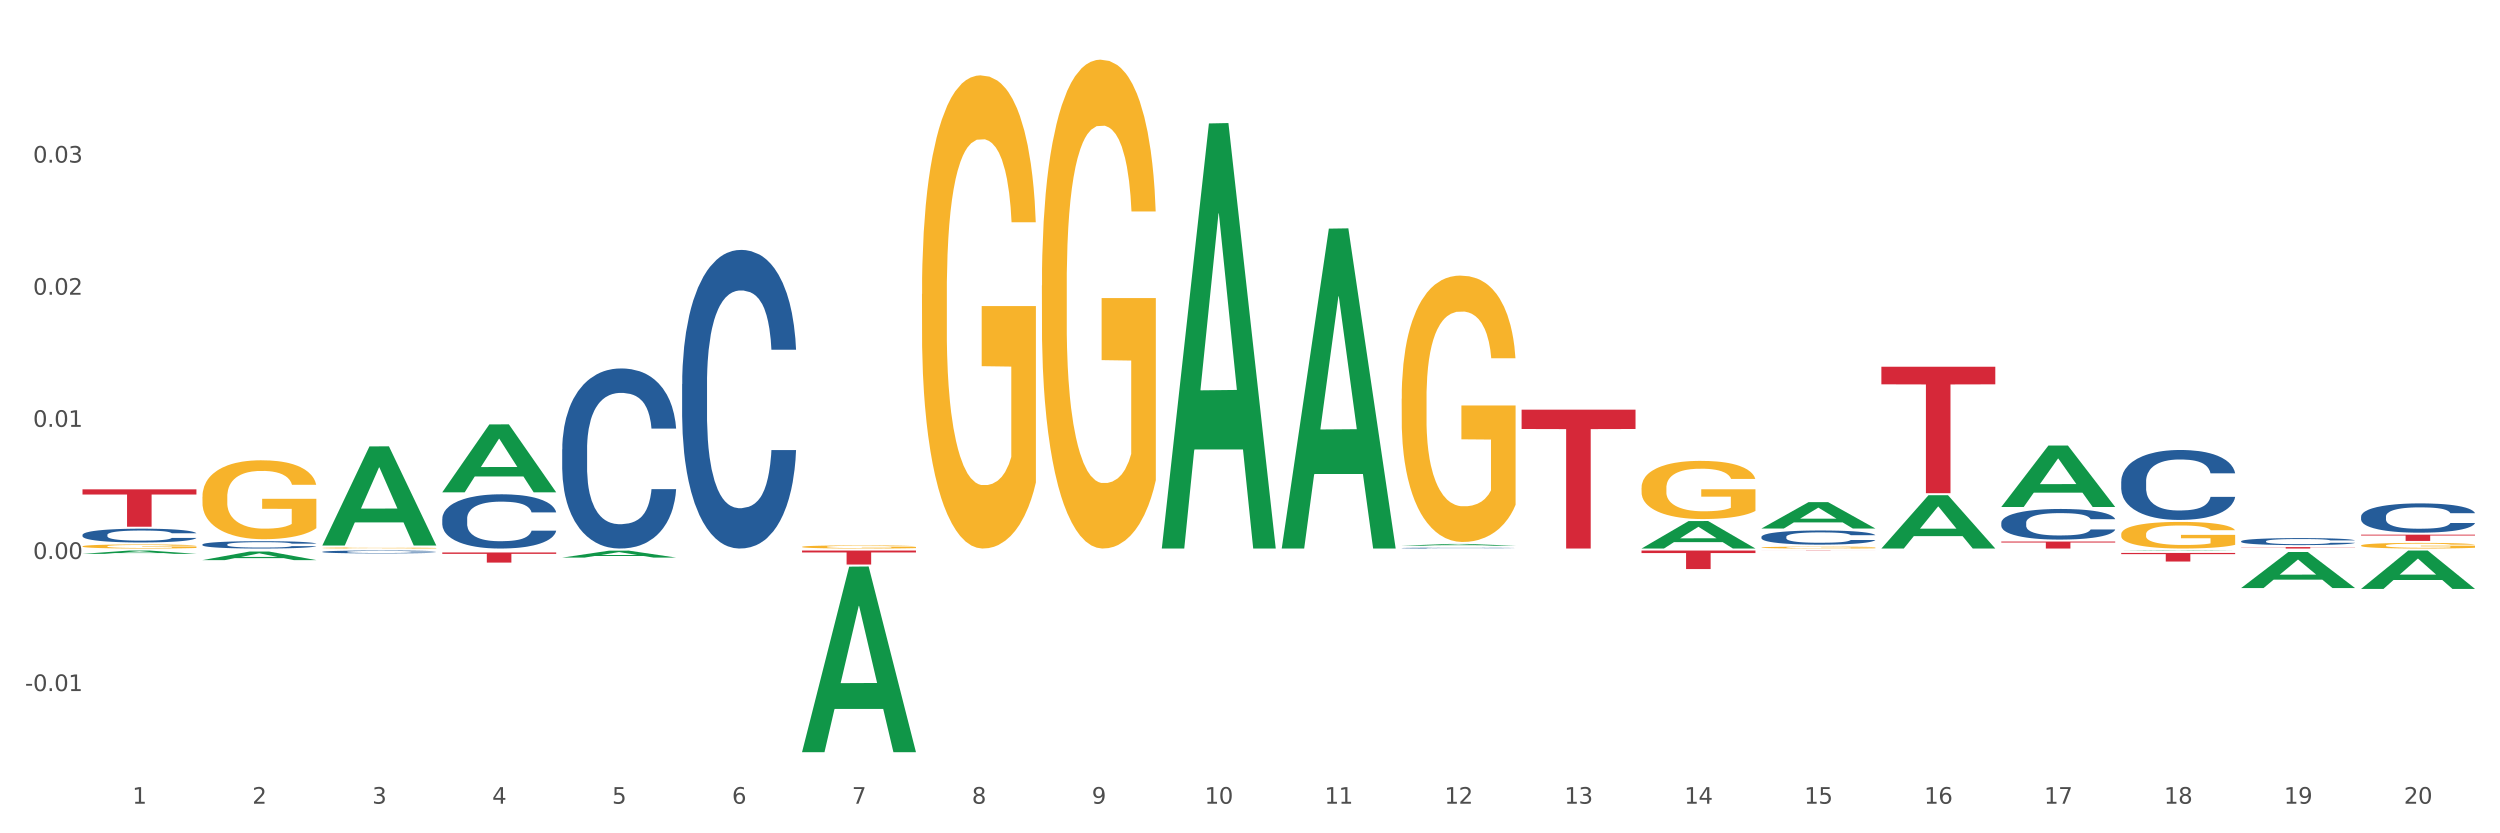 <?xml version="1.0" encoding="utf-8" standalone="no"?>
<!DOCTYPE svg PUBLIC "-//W3C//DTD SVG 1.1//EN"
  "http://www.w3.org/Graphics/SVG/1.1/DTD/svg11.dtd">
<svg xmlns:xlink="http://www.w3.org/1999/xlink" width="1080pt" height="360pt" viewBox="0 0 1080 360" xmlns="http://www.w3.org/2000/svg" version="1.1">
 <rect x="0" y="0" width="1080" height="360" fill="#333333" stroke="none"/>
 <defs>
  <style type="text/css">*{stroke-linejoin: round; stroke-linecap: butt}</style>
 </defs>
 <g id="figure_1">
  <g id="patch_1">
   <path d="M 0 360 
L 1080 360 
L 1080 0 
L 0 0 
z
" style="fill: #ffffff; stroke: #ffffff; stroke-linejoin: miter"/>
  </g>
  <g id="axes_1">
   <g id="matplotlib.axis_1">
    <g id="xtick_1">
     <g id="text_1">
      <!-- 1 -->
      <g style="fill: #4d4d4d" transform="translate(57.193 347.204) scale(0.096 -0.096)">
       <defs>
        <path id="DejaVuSans-31" d="M 794 531 
L 1825 531 
L 1825 4091 
L 703 3866 
L 703 4441 
L 1819 4666 
L 2450 4666 
L 2450 531 
L 3481 531 
L 3481 0 
L 794 0 
L 794 531 
z
" transform="scale(0.016)"/>
       </defs>
       <use xlink:href="#DejaVuSans-31"/>
      </g>
     </g>
    </g>
    <g id="xtick_2">
     <g id="text_2">
      <!-- 2 -->
      <g style="fill: #4d4d4d" transform="translate(109.001 347.204) scale(0.096 -0.096)">
       <defs>
        <path id="DejaVuSans-32" d="M 1228 531 
L 3431 531 
L 3431 0 
L 469 0 
L 469 531 
Q 828 903 1448 1529 
Q 2069 2156 2228 2338 
Q 2531 2678 2651 2914 
Q 2772 3150 2772 3378 
Q 2772 3750 2511 3984 
Q 2250 4219 1831 4219 
Q 1534 4219 1204 4116 
Q 875 4013 500 3803 
L 500 4441 
Q 881 4594 1212 4672 
Q 1544 4750 1819 4750 
Q 2544 4750 2975 4387 
Q 3406 4025 3406 3419 
Q 3406 3131 3298 2873 
Q 3191 2616 2906 2266 
Q 2828 2175 2409 1742 
Q 1991 1309 1228 531 
z
" transform="scale(0.016)"/>
       </defs>
       <use xlink:href="#DejaVuSans-32"/>
      </g>
     </g>
    </g>
    <g id="xtick_3">
     <g id="text_3">
      <!-- 3 -->
      <g style="fill: #4d4d4d" transform="translate(160.808 347.204) scale(0.096 -0.096)">
       <defs>
        <path id="DejaVuSans-33" d="M 2597 2516 
Q 3050 2419 3304 2112 
Q 3559 1806 3559 1356 
Q 3559 666 3084 287 
Q 2609 -91 1734 -91 
Q 1441 -91 1130 -33 
Q 819 25 488 141 
L 488 750 
Q 750 597 1062 519 
Q 1375 441 1716 441 
Q 2309 441 2620 675 
Q 2931 909 2931 1356 
Q 2931 1769 2642 2001 
Q 2353 2234 1838 2234 
L 1294 2234 
L 1294 2753 
L 1863 2753 
Q 2328 2753 2575 2939 
Q 2822 3125 2822 3475 
Q 2822 3834 2567 4026 
Q 2313 4219 1838 4219 
Q 1578 4219 1281 4162 
Q 984 4106 628 3988 
L 628 4550 
Q 988 4650 1302 4700 
Q 1616 4750 1894 4750 
Q 2613 4750 3031 4423 
Q 3450 4097 3450 3541 
Q 3450 3153 3228 2886 
Q 3006 2619 2597 2516 
z
" transform="scale(0.016)"/>
       </defs>
       <use xlink:href="#DejaVuSans-33"/>
      </g>
     </g>
    </g>
    <g id="xtick_4">
     <g id="text_4">
      <!-- 4 -->
      <g style="fill: #4d4d4d" transform="translate(212.616 347.204) scale(0.096 -0.096)">
       <defs>
        <path id="DejaVuSans-34" d="M 2419 4116 
L 825 1625 
L 2419 1625 
L 2419 4116 
z
M 2253 4666 
L 3047 4666 
L 3047 1625 
L 3713 1625 
L 3713 1100 
L 3047 1100 
L 3047 0 
L 2419 0 
L 2419 1100 
L 313 1100 
L 313 1709 
L 2253 4666 
z
" transform="scale(0.016)"/>
       </defs>
       <use xlink:href="#DejaVuSans-34"/>
      </g>
     </g>
    </g>
    <g id="xtick_5">
     <g id="text_5">
      <!-- 5 -->
      <g style="fill: #4d4d4d" transform="translate(264.423 347.204) scale(0.096 -0.096)">
       <defs>
        <path id="DejaVuSans-35" d="M 691 4666 
L 3169 4666 
L 3169 4134 
L 1269 4134 
L 1269 2991 
Q 1406 3038 1543 3061 
Q 1681 3084 1819 3084 
Q 2600 3084 3056 2656 
Q 3513 2228 3513 1497 
Q 3513 744 3044 326 
Q 2575 -91 1722 -91 
Q 1428 -91 1123 -41 
Q 819 9 494 109 
L 494 744 
Q 775 591 1075 516 
Q 1375 441 1709 441 
Q 2250 441 2565 725 
Q 2881 1009 2881 1497 
Q 2881 1984 2565 2268 
Q 2250 2553 1709 2553 
Q 1456 2553 1204 2497 
Q 953 2441 691 2322 
L 691 4666 
z
" transform="scale(0.016)"/>
       </defs>
       <use xlink:href="#DejaVuSans-35"/>
      </g>
     </g>
    </g>
    <g id="xtick_6">
     <g id="text_6">
      <!-- 6 -->
      <g style="fill: #4d4d4d" transform="translate(316.231 347.204) scale(0.096 -0.096)">
       <defs>
        <path id="DejaVuSans-36" d="M 2113 2584 
Q 1688 2584 1439 2293 
Q 1191 2003 1191 1497 
Q 1191 994 1439 701 
Q 1688 409 2113 409 
Q 2538 409 2786 701 
Q 3034 994 3034 1497 
Q 3034 2003 2786 2293 
Q 2538 2584 2113 2584 
z
M 3366 4563 
L 3366 3988 
Q 3128 4100 2886 4159 
Q 2644 4219 2406 4219 
Q 1781 4219 1451 3797 
Q 1122 3375 1075 2522 
Q 1259 2794 1537 2939 
Q 1816 3084 2150 3084 
Q 2853 3084 3261 2657 
Q 3669 2231 3669 1497 
Q 3669 778 3244 343 
Q 2819 -91 2113 -91 
Q 1303 -91 875 529 
Q 447 1150 447 2328 
Q 447 3434 972 4092 
Q 1497 4750 2381 4750 
Q 2619 4750 2861 4703 
Q 3103 4656 3366 4563 
z
" transform="scale(0.016)"/>
       </defs>
       <use xlink:href="#DejaVuSans-36"/>
      </g>
     </g>
    </g>
    <g id="xtick_7">
     <g id="text_7">
      <!-- 7 -->
      <g style="fill: #4d4d4d" transform="translate(368.039 347.204) scale(0.096 -0.096)">
       <defs>
        <path id="DejaVuSans-37" d="M 525 4666 
L 3525 4666 
L 3525 4397 
L 1831 0 
L 1172 0 
L 2766 4134 
L 525 4134 
L 525 4666 
z
" transform="scale(0.016)"/>
       </defs>
       <use xlink:href="#DejaVuSans-37"/>
      </g>
     </g>
    </g>
    <g id="xtick_8">
     <g id="text_8">
      <!-- 8 -->
      <g style="fill: #4d4d4d" transform="translate(419.846 347.204) scale(0.096 -0.096)">
       <defs>
        <path id="DejaVuSans-38" d="M 2034 2216 
Q 1584 2216 1326 1975 
Q 1069 1734 1069 1313 
Q 1069 891 1326 650 
Q 1584 409 2034 409 
Q 2484 409 2743 651 
Q 3003 894 3003 1313 
Q 3003 1734 2745 1975 
Q 2488 2216 2034 2216 
z
M 1403 2484 
Q 997 2584 770 2862 
Q 544 3141 544 3541 
Q 544 4100 942 4425 
Q 1341 4750 2034 4750 
Q 2731 4750 3128 4425 
Q 3525 4100 3525 3541 
Q 3525 3141 3298 2862 
Q 3072 2584 2669 2484 
Q 3125 2378 3379 2068 
Q 3634 1759 3634 1313 
Q 3634 634 3220 271 
Q 2806 -91 2034 -91 
Q 1263 -91 848 271 
Q 434 634 434 1313 
Q 434 1759 690 2068 
Q 947 2378 1403 2484 
z
M 1172 3481 
Q 1172 3119 1398 2916 
Q 1625 2713 2034 2713 
Q 2441 2713 2670 2916 
Q 2900 3119 2900 3481 
Q 2900 3844 2670 4047 
Q 2441 4250 2034 4250 
Q 1625 4250 1398 4047 
Q 1172 3844 1172 3481 
z
" transform="scale(0.016)"/>
       </defs>
       <use xlink:href="#DejaVuSans-38"/>
      </g>
     </g>
    </g>
    <g id="xtick_9">
     <g id="text_9">
      <!-- 9 -->
      <g style="fill: #4d4d4d" transform="translate(471.654 347.204) scale(0.096 -0.096)">
       <defs>
        <path id="DejaVuSans-39" d="M 703 97 
L 703 672 
Q 941 559 1184 500 
Q 1428 441 1663 441 
Q 2288 441 2617 861 
Q 2947 1281 2994 2138 
Q 2813 1869 2534 1725 
Q 2256 1581 1919 1581 
Q 1219 1581 811 2004 
Q 403 2428 403 3163 
Q 403 3881 828 4315 
Q 1253 4750 1959 4750 
Q 2769 4750 3195 4129 
Q 3622 3509 3622 2328 
Q 3622 1225 3098 567 
Q 2575 -91 1691 -91 
Q 1453 -91 1209 -44 
Q 966 3 703 97 
z
M 1959 2075 
Q 2384 2075 2632 2365 
Q 2881 2656 2881 3163 
Q 2881 3666 2632 3958 
Q 2384 4250 1959 4250 
Q 1534 4250 1286 3958 
Q 1038 3666 1038 3163 
Q 1038 2656 1286 2365 
Q 1534 2075 1959 2075 
z
" transform="scale(0.016)"/>
       </defs>
       <use xlink:href="#DejaVuSans-39"/>
      </g>
     </g>
    </g>
    <g id="xtick_10">
     <g id="text_10">
      <!-- 10 -->
      <g style="fill: #4d4d4d" transform="translate(520.407 347.204) scale(0.096 -0.096)">
       <defs>
        <path id="DejaVuSans-30" d="M 2034 4250 
Q 1547 4250 1301 3770 
Q 1056 3291 1056 2328 
Q 1056 1369 1301 889 
Q 1547 409 2034 409 
Q 2525 409 2770 889 
Q 3016 1369 3016 2328 
Q 3016 3291 2770 3770 
Q 2525 4250 2034 4250 
z
M 2034 4750 
Q 2819 4750 3233 4129 
Q 3647 3509 3647 2328 
Q 3647 1150 3233 529 
Q 2819 -91 2034 -91 
Q 1250 -91 836 529 
Q 422 1150 422 2328 
Q 422 3509 836 4129 
Q 1250 4750 2034 4750 
z
" transform="scale(0.016)"/>
       </defs>
       <use xlink:href="#DejaVuSans-31"/>
       <use xlink:href="#DejaVuSans-30" transform="translate(63.623 0)"/>
      </g>
     </g>
    </g>
    <g id="xtick_11">
     <g id="text_11">
      <!-- 11 -->
      <g style="fill: #4d4d4d" transform="translate(572.215 347.204) scale(0.096 -0.096)">
       <use xlink:href="#DejaVuSans-31"/>
       <use xlink:href="#DejaVuSans-31" transform="translate(63.623 0)"/>
      </g>
     </g>
    </g>
    <g id="xtick_12">
     <g id="text_12">
      <!-- 12 -->
      <g style="fill: #4d4d4d" transform="translate(624.023 347.204) scale(0.096 -0.096)">
       <use xlink:href="#DejaVuSans-31"/>
       <use xlink:href="#DejaVuSans-32" transform="translate(63.623 0)"/>
      </g>
     </g>
    </g>
    <g id="xtick_13">
     <g id="text_13">
      <!-- 13 -->
      <g style="fill: #4d4d4d" transform="translate(675.83 347.204) scale(0.096 -0.096)">
       <use xlink:href="#DejaVuSans-31"/>
       <use xlink:href="#DejaVuSans-33" transform="translate(63.623 0)"/>
      </g>
     </g>
    </g>
    <g id="xtick_14">
     <g id="text_14">
      <!-- 14 -->
      <g style="fill: #4d4d4d" transform="translate(727.638 347.204) scale(0.096 -0.096)">
       <use xlink:href="#DejaVuSans-31"/>
       <use xlink:href="#DejaVuSans-34" transform="translate(63.623 0)"/>
      </g>
     </g>
    </g>
    <g id="xtick_15">
     <g id="text_15">
      <!-- 15 -->
      <g style="fill: #4d4d4d" transform="translate(779.445 347.204) scale(0.096 -0.096)">
       <use xlink:href="#DejaVuSans-31"/>
       <use xlink:href="#DejaVuSans-35" transform="translate(63.623 0)"/>
      </g>
     </g>
    </g>
    <g id="xtick_16">
     <g id="text_16">
      <!-- 16 -->
      <g style="fill: #4d4d4d" transform="translate(831.253 347.204) scale(0.096 -0.096)">
       <use xlink:href="#DejaVuSans-31"/>
       <use xlink:href="#DejaVuSans-36" transform="translate(63.623 0)"/>
      </g>
     </g>
    </g>
    <g id="xtick_17">
     <g id="text_17">
      <!-- 17 -->
      <g style="fill: #4d4d4d" transform="translate(883.061 347.204) scale(0.096 -0.096)">
       <use xlink:href="#DejaVuSans-31"/>
       <use xlink:href="#DejaVuSans-37" transform="translate(63.623 0)"/>
      </g>
     </g>
    </g>
    <g id="xtick_18">
     <g id="text_18">
      <!-- 18 -->
      <g style="fill: #4d4d4d" transform="translate(934.868 347.204) scale(0.096 -0.096)">
       <use xlink:href="#DejaVuSans-31"/>
       <use xlink:href="#DejaVuSans-38" transform="translate(63.623 0)"/>
      </g>
     </g>
    </g>
    <g id="xtick_19">
     <g id="text_19">
      <!-- 19 -->
      <g style="fill: #4d4d4d" transform="translate(986.676 347.204) scale(0.096 -0.096)">
       <use xlink:href="#DejaVuSans-31"/>
       <use xlink:href="#DejaVuSans-39" transform="translate(63.623 0)"/>
      </g>
     </g>
    </g>
    <g id="xtick_20">
     <g id="text_20">
      <!-- 20 -->
      <g style="fill: #4d4d4d" transform="translate(1038.483 347.204) scale(0.096 -0.096)">
       <use xlink:href="#DejaVuSans-32"/>
       <use xlink:href="#DejaVuSans-30" transform="translate(63.623 0)"/>
      </g>
     </g>
    </g>
    <g id="xtick_21"/>
    <g id="xtick_22"/>
    <g id="xtick_23"/>
    <g id="xtick_24"/>
    <g id="xtick_25"/>
    <g id="xtick_26"/>
    <g id="xtick_27"/>
    <g id="xtick_28"/>
    <g id="xtick_29"/>
    <g id="xtick_30"/>
    <g id="xtick_31"/>
    <g id="xtick_32"/>
    <g id="xtick_33"/>
    <g id="xtick_34"/>
    <g id="xtick_35"/>
    <g id="xtick_36"/>
    <g id="xtick_37"/>
    <g id="xtick_38"/>
    <g id="xtick_39"/>
   </g>
   <g id="matplotlib.axis_2">
    <g id="ytick_1">
     <g id="text_21">
      <!-- -0.01 -->
      <g style="fill: #4d4d4d" transform="translate(10.8 298.534) scale(0.096 -0.096)">
       <defs>
        <path id="DejaVuSans-2d" d="M 313 2009 
L 1997 2009 
L 1997 1497 
L 313 1497 
L 313 2009 
z
" transform="scale(0.016)"/>
        <path id="DejaVuSans-2e" d="M 684 794 
L 1344 794 
L 1344 0 
L 684 0 
L 684 794 
z
" transform="scale(0.016)"/>
       </defs>
       <use xlink:href="#DejaVuSans-2d"/>
       <use xlink:href="#DejaVuSans-30" transform="translate(36.084 0)"/>
       <use xlink:href="#DejaVuSans-2e" transform="translate(99.707 0)"/>
       <use xlink:href="#DejaVuSans-30" transform="translate(131.494 0)"/>
       <use xlink:href="#DejaVuSans-31" transform="translate(195.117 0)"/>
      </g>
     </g>
    </g>
    <g id="ytick_2">
     <g id="text_22">
      <!-- 0.00 -->
      <g style="fill: #4d4d4d" transform="translate(14.264 241.464) scale(0.096 -0.096)">
       <use xlink:href="#DejaVuSans-30"/>
       <use xlink:href="#DejaVuSans-2e" transform="translate(63.623 0)"/>
       <use xlink:href="#DejaVuSans-30" transform="translate(95.41 0)"/>
       <use xlink:href="#DejaVuSans-30" transform="translate(159.033 0)"/>
      </g>
     </g>
    </g>
    <g id="ytick_3">
     <g id="text_23">
      <!-- 0.01 -->
      <g style="fill: #4d4d4d" transform="translate(14.264 184.395) scale(0.096 -0.096)">
       <use xlink:href="#DejaVuSans-30"/>
       <use xlink:href="#DejaVuSans-2e" transform="translate(63.623 0)"/>
       <use xlink:href="#DejaVuSans-30" transform="translate(95.41 0)"/>
       <use xlink:href="#DejaVuSans-31" transform="translate(159.033 0)"/>
      </g>
     </g>
    </g>
    <g id="ytick_4">
     <g id="text_24">
      <!-- 0.02 -->
      <g style="fill: #4d4d4d" transform="translate(14.264 127.325) scale(0.096 -0.096)">
       <use xlink:href="#DejaVuSans-30"/>
       <use xlink:href="#DejaVuSans-2e" transform="translate(63.623 0)"/>
       <use xlink:href="#DejaVuSans-30" transform="translate(95.41 0)"/>
       <use xlink:href="#DejaVuSans-32" transform="translate(159.033 0)"/>
      </g>
     </g>
    </g>
    <g id="ytick_5">
     <g id="text_25">
      <!-- 0.03 -->
      <g style="fill: #4d4d4d" transform="translate(14.264 70.255) scale(0.096 -0.096)">
       <use xlink:href="#DejaVuSans-30"/>
       <use xlink:href="#DejaVuSans-2e" transform="translate(63.623 0)"/>
       <use xlink:href="#DejaVuSans-30" transform="translate(95.41 0)"/>
       <use xlink:href="#DejaVuSans-33" transform="translate(159.033 0)"/>
      </g>
     </g>
    </g>
    <g id="ytick_6"/>
    <g id="ytick_7"/>
    <g id="ytick_8"/>
    <g id="ytick_9"/>
    <g id="ytick_10"/>
    <g id="ytick_11"/>
   </g>
   <g id="PolyCollection_1">
    <path d="M 35.639 239.26 
L 35.689 239.258 
L 55.985 237.819 
L 64.408 237.817 
L 84.856 239.263 
L 75.114 239.263 
L 70.699 238.926 
L 49.744 238.926 
L 49.592 238.931 
L 45.33 239.263 
L 35.639 239.263 
L 35.639 239.26 
L 52.383 238.725 
L 68.061 238.724 
L 60.298 238.125 
L 60.196 238.123 
L 60.095 238.127 
L 52.332 238.724 
L 52.383 238.725 
L 35.639 239.26 
z
" clip-path="url(#pf363cf9313)" style="fill: #109648"/>
    <path d="M 87.446 241.96 
L 87.497 241.957 
L 107.793 238.264 
L 116.215 238.261 
L 136.663 241.967 
L 126.921 241.967 
L 122.507 241.104 
L 101.552 241.104 
L 101.399 241.118 
L 97.137 241.967 
L 87.446 241.967 
L 87.446 241.96 
L 104.19 240.589 
L 119.869 240.585 
L 112.105 239.051 
L 112.004 239.044 
L 111.902 239.054 
L 104.139 240.585 
L 104.19 240.589 
L 87.446 241.96 
z
" clip-path="url(#pf363cf9313)" style="fill: #109648"/>
    <path d="M 916.368 230.779 
L 916.426 230.769 
L 916.426 230.39 
L 916.542 230.065 
L 917.123 229.277 
L 917.995 228.625 
L 918.634 228.278 
L 919.273 227.994 
L 920.028 227.711 
L 920.958 227.416 
L 922.643 226.986 
L 923.689 226.765 
L 924.968 226.534 
L 927.292 226.197 
L 928.977 226.008 
L 930.72 225.851 
L 933.567 225.662 
L 935.427 225.577 
L 937.403 225.514 
L 939.785 225.472 
L 941.586 225.462 
L 945.538 225.493 
L 948.908 225.588 
L 950.535 225.662 
L 952.627 225.788 
L 953.731 225.872 
L 955.532 226.04 
L 957.392 226.261 
L 958.67 226.45 
L 960.588 226.807 
L 962.04 227.164 
L 963.377 227.606 
L 964.074 227.91 
L 964.597 228.194 
L 965.062 228.52 
L 965.527 229.035 
L 955.067 229.035 
L 954.661 228.667 
L 954.021 228.32 
L 953.092 227.984 
L 952.278 227.774 
L 950.884 227.511 
L 949.605 227.343 
L 948.269 227.217 
L 946.642 227.112 
L 945.363 227.059 
L 943.562 227.017 
L 940.017 227.028 
L 937.635 227.112 
L 936.008 227.217 
L 934.962 227.311 
L 934.032 227.416 
L 932.986 227.564 
L 931.766 227.784 
L 930.895 227.984 
L 930.023 228.236 
L 929.326 228.488 
L 928.686 228.783 
L 928.163 229.098 
L 927.757 229.424 
L 927.408 229.823 
L 927.118 230.485 
L 927.118 231.925 
L 927.234 232.251 
L 927.524 232.681 
L 927.873 233.007 
L 928.454 233.396 
L 928.977 233.659 
L 929.965 234.037 
L 931.069 234.352 
L 931.94 234.552 
L 932.812 234.72 
L 934.323 234.951 
L 936.008 235.14 
L 937.461 235.256 
L 939.436 235.361 
L 940.773 235.403 
L 941.935 235.424 
L 944.782 235.424 
L 946.816 235.393 
L 949.082 235.319 
L 950.825 235.224 
L 952.278 235.109 
L 953.905 234.92 
L 954.951 234.741 
L 954.951 232.545 
L 942.167 232.534 
L 942.167 231.074 
L 965.585 231.074 
L 965.585 235.361 
L 964.597 235.582 
L 963.493 235.781 
L 962.331 235.96 
L 960.588 236.181 
L 958.496 236.391 
L 956.636 236.538 
L 954.661 236.664 
L 952.336 236.78 
L 949.315 236.885 
L 947.455 236.927 
L 945.131 236.958 
L 942.4 236.969 
L 940.017 236.948 
L 937.693 236.895 
L 935.253 236.801 
L 932.87 236.664 
L 931.069 236.528 
L 929.268 236.359 
L 927.35 236.139 
L 925.839 235.929 
L 924.677 235.739 
L 923.399 235.498 
L 922.004 235.182 
L 920.958 234.899 
L 920.028 234.604 
L 919.041 234.226 
L 918.343 233.9 
L 917.646 233.491 
L 917.239 233.186 
L 916.774 232.713 
L 916.426 232.051 
L 916.368 230.779 
z
" clip-path="url(#pf363cf9313)" style="fill: #f7b32b"/>
    <path d="M 760.945 236.522 
L 761.003 236.522 
L 761.003 236.494 
L 761.119 236.471 
L 761.7 236.414 
L 762.572 236.367 
L 763.211 236.342 
L 763.85 236.321 
L 764.606 236.301 
L 765.535 236.28 
L 767.22 236.249 
L 768.266 236.233 
L 769.545 236.216 
L 771.869 236.192 
L 773.554 236.178 
L 775.297 236.167 
L 778.145 236.153 
L 780.004 236.147 
L 781.98 236.142 
L 784.362 236.139 
L 786.164 236.139 
L 790.115 236.141 
L 793.485 236.148 
L 795.112 236.153 
L 797.204 236.162 
L 798.308 236.168 
L 800.109 236.18 
L 801.969 236.196 
L 803.247 236.21 
L 805.165 236.236 
L 806.617 236.262 
L 807.954 236.293 
L 808.651 236.315 
L 809.174 236.336 
L 809.639 236.359 
L 810.104 236.396 
L 799.645 236.396 
L 799.238 236.37 
L 798.599 236.345 
L 797.669 236.321 
L 796.855 236.305 
L 795.461 236.287 
L 794.182 236.274 
L 792.846 236.265 
L 791.219 236.258 
L 789.941 236.254 
L 788.139 236.251 
L 784.595 236.252 
L 782.212 236.258 
L 780.585 236.265 
L 779.539 236.272 
L 778.61 236.28 
L 777.564 236.29 
L 776.343 236.306 
L 775.472 236.321 
L 774.6 236.339 
L 773.903 236.357 
L 773.264 236.378 
L 772.741 236.401 
L 772.334 236.425 
L 771.985 236.453 
L 771.695 236.501 
L 771.695 236.605 
L 771.811 236.628 
L 772.101 236.66 
L 772.45 236.683 
L 773.031 236.711 
L 773.554 236.73 
L 774.542 236.757 
L 775.646 236.78 
L 776.518 236.795 
L 777.389 236.807 
L 778.9 236.823 
L 780.585 236.837 
L 782.038 236.845 
L 784.014 236.853 
L 785.35 236.856 
L 786.512 236.857 
L 789.359 236.857 
L 791.393 236.855 
L 793.659 236.85 
L 795.403 236.843 
L 796.855 236.835 
L 798.482 236.821 
L 799.528 236.808 
L 799.528 236.65 
L 786.745 236.649 
L 786.745 236.544 
L 810.162 236.544 
L 810.162 236.853 
L 809.174 236.869 
L 808.07 236.883 
L 806.908 236.896 
L 805.165 236.912 
L 803.073 236.927 
L 801.213 236.938 
L 799.238 236.947 
L 796.913 236.955 
L 793.892 236.963 
L 792.032 236.966 
L 789.708 236.968 
L 786.977 236.969 
L 784.595 236.967 
L 782.27 236.964 
L 779.83 236.957 
L 777.447 236.947 
L 775.646 236.937 
L 773.845 236.925 
L 771.927 236.909 
L 770.416 236.894 
L 769.254 236.88 
L 767.976 236.863 
L 766.581 236.84 
L 765.535 236.82 
L 764.606 236.798 
L 763.618 236.771 
L 762.92 236.748 
L 762.223 236.718 
L 761.816 236.696 
L 761.352 236.662 
L 761.003 236.614 
L 760.945 236.522 
z
" clip-path="url(#pf363cf9313)" style="fill: #f7b32b"/>
    <path d="M 1019.983 235.657 
L 1020.041 235.655 
L 1020.041 235.575 
L 1020.157 235.506 
L 1020.738 235.339 
L 1021.61 235.2 
L 1022.249 235.127 
L 1022.888 235.067 
L 1023.644 235.007 
L 1024.573 234.944 
L 1026.258 234.853 
L 1027.304 234.806 
L 1028.583 234.757 
L 1030.907 234.686 
L 1032.592 234.646 
L 1034.335 234.612 
L 1037.183 234.572 
L 1039.042 234.555 
L 1041.018 234.541 
L 1043.4 234.532 
L 1045.202 234.53 
L 1049.153 234.537 
L 1052.523 234.557 
L 1054.15 234.572 
L 1056.242 234.599 
L 1057.346 234.617 
L 1059.147 234.653 
L 1061.007 234.699 
L 1062.285 234.739 
L 1064.203 234.815 
L 1065.655 234.891 
L 1066.992 234.984 
L 1067.689 235.049 
L 1068.212 235.109 
L 1068.677 235.178 
L 1069.142 235.287 
L 1058.683 235.287 
L 1058.276 235.209 
L 1057.637 235.136 
L 1056.707 235.065 
L 1055.893 235.02 
L 1054.499 234.964 
L 1053.22 234.929 
L 1051.884 234.902 
L 1050.257 234.88 
L 1048.979 234.869 
L 1047.177 234.86 
L 1043.633 234.862 
L 1041.25 234.88 
L 1039.623 234.902 
L 1038.577 234.922 
L 1037.648 234.944 
L 1036.602 234.975 
L 1035.381 235.022 
L 1034.51 235.065 
L 1033.638 235.118 
L 1032.941 235.171 
L 1032.302 235.234 
L 1031.779 235.301 
L 1031.372 235.37 
L 1031.023 235.454 
L 1030.733 235.595 
L 1030.733 235.9 
L 1030.849 235.969 
L 1031.139 236.06 
L 1031.488 236.129 
L 1032.069 236.212 
L 1032.592 236.267 
L 1033.58 236.348 
L 1034.684 236.414 
L 1035.556 236.457 
L 1036.427 236.492 
L 1037.938 236.541 
L 1039.623 236.581 
L 1041.076 236.606 
L 1043.052 236.628 
L 1044.388 236.637 
L 1045.55 236.642 
L 1048.397 236.642 
L 1050.431 236.635 
L 1052.697 236.619 
L 1054.441 236.599 
L 1055.893 236.575 
L 1057.52 236.535 
L 1058.566 236.497 
L 1058.566 236.031 
L 1045.783 236.029 
L 1045.783 235.719 
L 1069.2 235.719 
L 1069.2 236.628 
L 1068.212 236.675 
L 1067.108 236.717 
L 1065.946 236.755 
L 1064.203 236.802 
L 1062.111 236.846 
L 1060.251 236.878 
L 1058.276 236.904 
L 1055.951 236.929 
L 1052.93 236.951 
L 1051.07 236.96 
L 1048.746 236.967 
L 1046.015 236.969 
L 1043.633 236.964 
L 1041.308 236.953 
L 1038.868 236.933 
L 1036.485 236.904 
L 1034.684 236.875 
L 1032.883 236.84 
L 1030.965 236.793 
L 1029.454 236.748 
L 1028.292 236.708 
L 1027.014 236.657 
L 1025.619 236.59 
L 1024.573 236.53 
L 1023.644 236.468 
L 1022.656 236.388 
L 1021.958 236.319 
L 1021.261 236.232 
L 1020.854 236.167 
L 1020.39 236.067 
L 1020.041 235.927 
L 1019.983 235.657 
z
" clip-path="url(#pf363cf9313)" style="fill: #f7b32b"/>
    <path d="M 709.137 210.714 
L 709.195 210.691 
L 709.195 209.865 
L 709.312 209.153 
L 709.893 207.432 
L 710.764 206.008 
L 711.403 205.251 
L 712.043 204.631 
L 712.798 204.011 
L 713.728 203.368 
L 715.413 202.427 
L 716.459 201.945 
L 717.737 201.44 
L 720.061 200.705 
L 721.747 200.292 
L 723.49 199.948 
L 726.337 199.534 
L 728.197 199.351 
L 730.172 199.213 
L 732.555 199.121 
L 734.356 199.098 
L 738.307 199.167 
L 741.678 199.374 
L 743.305 199.534 
L 745.396 199.81 
L 746.5 199.994 
L 748.302 200.361 
L 750.161 200.843 
L 751.44 201.256 
L 753.357 202.037 
L 754.81 202.817 
L 756.146 203.781 
L 756.844 204.447 
L 757.367 205.067 
L 757.831 205.779 
L 758.296 206.904 
L 747.837 206.904 
L 747.43 206.1 
L 746.791 205.342 
L 745.861 204.608 
L 745.048 204.149 
L 743.653 203.575 
L 742.375 203.208 
L 741.038 202.932 
L 739.411 202.702 
L 738.133 202.588 
L 736.332 202.496 
L 732.787 202.519 
L 730.405 202.702 
L 728.778 202.932 
L 727.732 203.139 
L 726.802 203.368 
L 725.756 203.69 
L 724.536 204.172 
L 723.664 204.608 
L 722.793 205.159 
L 722.095 205.71 
L 721.456 206.353 
L 720.933 207.041 
L 720.526 207.753 
L 720.178 208.625 
L 719.887 210.072 
L 719.887 213.217 
L 720.003 213.928 
L 720.294 214.869 
L 720.643 215.581 
L 721.224 216.431 
L 721.747 217.004 
L 722.734 217.831 
L 723.838 218.52 
L 724.71 218.956 
L 725.582 219.323 
L 727.092 219.828 
L 728.778 220.241 
L 730.23 220.494 
L 732.206 220.723 
L 733.542 220.815 
L 734.705 220.861 
L 737.552 220.861 
L 739.586 220.792 
L 741.852 220.632 
L 743.595 220.425 
L 745.048 220.172 
L 746.675 219.759 
L 747.721 219.369 
L 747.721 214.571 
L 734.937 214.548 
L 734.937 211.357 
L 758.354 211.357 
L 758.354 220.723 
L 757.367 221.206 
L 756.263 221.642 
L 755.1 222.032 
L 753.357 222.514 
L 751.265 222.973 
L 749.406 223.295 
L 747.43 223.57 
L 745.106 223.823 
L 742.084 224.052 
L 740.225 224.144 
L 737.901 224.213 
L 735.169 224.236 
L 732.787 224.19 
L 730.463 224.075 
L 728.022 223.869 
L 725.64 223.57 
L 723.838 223.272 
L 722.037 222.904 
L 720.12 222.422 
L 718.609 221.963 
L 717.447 221.55 
L 716.168 221.022 
L 714.774 220.333 
L 713.728 219.713 
L 712.798 219.071 
L 711.81 218.244 
L 711.113 217.532 
L 710.416 216.637 
L 710.009 215.971 
L 709.544 214.938 
L 709.195 213.492 
L 709.137 210.714 
z
" clip-path="url(#pf363cf9313)" style="fill: #f7b32b"/>
    <path d="M 191.061 237.82 
L 191.119 237.82 
L 191.119 237.82 
L 191.236 237.82 
L 191.817 237.819 
L 192.688 237.819 
L 193.327 237.819 
L 193.967 237.818 
L 194.722 237.818 
L 195.652 237.818 
L 197.337 237.818 
L 198.383 237.818 
L 199.661 237.818 
L 201.986 237.818 
L 203.671 237.817 
L 205.414 237.817 
L 208.261 237.817 
L 210.121 237.817 
L 212.096 237.817 
L 214.479 237.817 
L 216.28 237.817 
L 220.231 237.817 
L 223.602 237.817 
L 225.229 237.817 
L 227.32 237.817 
L 228.425 237.817 
L 230.226 237.817 
L 232.085 237.818 
L 233.364 237.818 
L 235.281 237.818 
L 236.734 237.818 
L 238.07 237.818 
L 238.768 237.818 
L 239.291 237.819 
L 239.756 237.819 
L 240.22 237.819 
L 229.761 237.819 
L 229.354 237.819 
L 228.715 237.819 
L 227.785 237.818 
L 226.972 237.818 
L 225.577 237.818 
L 224.299 237.818 
L 222.962 237.818 
L 221.335 237.818 
L 220.057 237.818 
L 218.256 237.818 
L 214.711 237.818 
L 212.329 237.818 
L 210.702 237.818 
L 209.656 237.818 
L 208.726 237.818 
L 207.68 237.818 
L 206.46 237.818 
L 205.588 237.818 
L 204.717 237.819 
L 204.019 237.819 
L 203.38 237.819 
L 202.857 237.819 
L 202.45 237.819 
L 202.102 237.819 
L 201.811 237.82 
L 201.811 237.821 
L 201.927 237.821 
L 202.218 237.821 
L 202.567 237.821 
L 203.148 237.821 
L 203.671 237.821 
L 204.658 237.822 
L 205.763 237.822 
L 206.634 237.822 
L 207.506 237.822 
L 209.017 237.822 
L 210.702 237.822 
L 212.154 237.822 
L 214.13 237.822 
L 215.467 237.822 
L 216.629 237.822 
L 219.476 237.822 
L 221.51 237.822 
L 223.776 237.822 
L 225.519 237.822 
L 226.972 237.822 
L 228.599 237.822 
L 229.645 237.822 
L 229.645 237.821 
L 216.861 237.821 
L 216.861 237.82 
L 240.278 237.82 
L 240.278 237.822 
L 239.291 237.822 
L 238.187 237.823 
L 237.024 237.823 
L 235.281 237.823 
L 233.189 237.823 
L 231.33 237.823 
L 229.354 237.823 
L 227.03 237.823 
L 224.008 237.823 
L 222.149 237.823 
L 219.825 237.823 
L 217.094 237.823 
L 214.711 237.823 
L 212.387 237.823 
L 209.946 237.823 
L 207.564 237.823 
L 205.763 237.823 
L 203.961 237.823 
L 202.044 237.823 
L 200.533 237.823 
L 199.371 237.822 
L 198.092 237.822 
L 196.698 237.822 
L 195.652 237.822 
L 194.722 237.822 
L 193.734 237.822 
L 193.037 237.822 
L 192.34 237.821 
L 191.933 237.821 
L 191.468 237.821 
L 191.119 237.821 
L 191.061 237.82 
z
" clip-path="url(#pf363cf9313)" style="fill: #f7b32b"/>
    <path d="M 139.254 236.721 
L 139.312 236.72 
L 139.312 236.705 
L 139.428 236.692 
L 140.009 236.661 
L 140.881 236.635 
L 141.52 236.621 
L 142.159 236.609 
L 142.914 236.598 
L 143.844 236.586 
L 145.529 236.569 
L 146.575 236.56 
L 147.854 236.551 
L 150.178 236.537 
L 151.863 236.53 
L 153.606 236.523 
L 156.454 236.516 
L 158.313 236.512 
L 160.289 236.51 
L 162.671 236.508 
L 164.472 236.508 
L 168.424 236.509 
L 171.794 236.513 
L 173.421 236.516 
L 175.513 236.521 
L 176.617 236.524 
L 178.418 236.531 
L 180.278 236.54 
L 181.556 236.547 
L 183.474 236.562 
L 184.926 236.576 
L 186.263 236.594 
L 186.96 236.606 
L 187.483 236.617 
L 187.948 236.63 
L 188.413 236.651 
L 177.953 236.651 
L 177.547 236.636 
L 176.907 236.622 
L 175.978 236.609 
L 175.164 236.6 
L 173.77 236.59 
L 172.491 236.583 
L 171.155 236.578 
L 169.528 236.574 
L 168.249 236.572 
L 166.448 236.57 
L 162.904 236.571 
L 160.521 236.574 
L 158.894 236.578 
L 157.848 236.582 
L 156.918 236.586 
L 155.872 236.592 
L 154.652 236.601 
L 153.781 236.609 
L 152.909 236.619 
L 152.212 236.629 
L 151.573 236.641 
L 151.05 236.653 
L 150.643 236.667 
L 150.294 236.683 
L 150.004 236.709 
L 150.004 236.767 
L 150.12 236.78 
L 150.41 236.797 
L 150.759 236.81 
L 151.34 236.826 
L 151.863 236.836 
L 152.851 236.851 
L 153.955 236.864 
L 154.827 236.872 
L 155.698 236.879 
L 157.209 236.888 
L 158.894 236.896 
L 160.347 236.9 
L 162.322 236.904 
L 163.659 236.906 
L 164.821 236.907 
L 167.668 236.907 
L 169.702 236.906 
L 171.968 236.903 
L 173.712 236.899 
L 175.164 236.894 
L 176.791 236.887 
L 177.837 236.88 
L 177.837 236.792 
L 165.054 236.791 
L 165.054 236.733 
L 188.471 236.733 
L 188.471 236.904 
L 187.483 236.913 
L 186.379 236.921 
L 185.217 236.928 
L 183.474 236.937 
L 181.382 236.946 
L 179.522 236.952 
L 177.547 236.957 
L 175.222 236.961 
L 172.201 236.966 
L 170.341 236.967 
L 168.017 236.969 
L 165.286 236.969 
L 162.904 236.968 
L 160.579 236.966 
L 158.139 236.962 
L 155.756 236.957 
L 153.955 236.951 
L 152.154 236.944 
L 150.236 236.936 
L 148.725 236.927 
L 147.563 236.92 
L 146.285 236.91 
L 144.89 236.897 
L 143.844 236.886 
L 142.914 236.874 
L 141.927 236.859 
L 141.229 236.846 
L 140.532 236.83 
L 140.125 236.817 
L 139.66 236.798 
L 139.312 236.772 
L 139.254 236.721 
z
" clip-path="url(#pf363cf9313)" style="fill: #f7b32b"/>
    <path d="M 346.484 236.236 
L 346.542 236.234 
L 346.542 236.19 
L 346.658 236.151 
L 347.239 236.058 
L 348.111 235.98 
L 348.75 235.939 
L 349.389 235.906 
L 350.145 235.872 
L 351.075 235.837 
L 352.76 235.786 
L 353.806 235.76 
L 355.084 235.733 
L 357.408 235.693 
L 359.093 235.67 
L 360.837 235.652 
L 363.684 235.629 
L 365.543 235.619 
L 367.519 235.612 
L 369.901 235.607 
L 371.703 235.606 
L 375.654 235.609 
L 379.024 235.621 
L 380.651 235.629 
L 382.743 235.644 
L 383.847 235.654 
L 385.649 235.674 
L 387.508 235.7 
L 388.786 235.723 
L 390.704 235.765 
L 392.157 235.807 
L 393.493 235.86 
L 394.19 235.896 
L 394.713 235.929 
L 395.178 235.968 
L 395.643 236.029 
L 385.184 236.029 
L 384.777 235.985 
L 384.138 235.944 
L 383.208 235.905 
L 382.395 235.88 
L 381 235.848 
L 379.722 235.829 
L 378.385 235.814 
L 376.758 235.801 
L 375.48 235.795 
L 373.678 235.79 
L 370.134 235.791 
L 367.751 235.801 
L 366.124 235.814 
L 365.079 235.825 
L 364.149 235.837 
L 363.103 235.855 
L 361.883 235.881 
L 361.011 235.905 
L 360.139 235.934 
L 359.442 235.964 
L 358.803 235.999 
L 358.28 236.036 
L 357.873 236.075 
L 357.525 236.122 
L 357.234 236.201 
L 357.234 236.371 
L 357.35 236.41 
L 357.641 236.461 
L 357.989 236.5 
L 358.57 236.546 
L 359.093 236.577 
L 360.081 236.622 
L 361.185 236.659 
L 362.057 236.683 
L 362.929 236.703 
L 364.439 236.73 
L 366.124 236.752 
L 367.577 236.766 
L 369.553 236.778 
L 370.889 236.783 
L 372.051 236.786 
L 374.899 236.786 
L 376.932 236.782 
L 379.199 236.773 
L 380.942 236.762 
L 382.395 236.749 
L 384.022 236.726 
L 385.068 236.705 
L 385.068 236.445 
L 372.284 236.444 
L 372.284 236.271 
L 395.701 236.271 
L 395.701 236.778 
L 394.713 236.805 
L 393.609 236.828 
L 392.447 236.849 
L 390.704 236.876 
L 388.612 236.9 
L 386.753 236.918 
L 384.777 236.933 
L 382.453 236.947 
L 379.431 236.959 
L 377.572 236.964 
L 375.247 236.968 
L 372.516 236.969 
L 370.134 236.966 
L 367.81 236.96 
L 365.369 236.949 
L 362.987 236.933 
L 361.185 236.917 
L 359.384 236.897 
L 357.466 236.871 
L 355.956 236.846 
L 354.793 236.823 
L 353.515 236.795 
L 352.121 236.757 
L 351.075 236.724 
L 350.145 236.689 
L 349.157 236.644 
L 348.46 236.605 
L 347.762 236.557 
L 347.356 236.521 
L 346.891 236.465 
L 346.542 236.386 
L 346.484 236.236 
z
" clip-path="url(#pf363cf9313)" style="fill: #f7b32b"/>
    <path d="M 398.292 127.008 
L 398.35 126.821 
L 398.35 120.101 
L 398.466 114.313 
L 399.047 100.311 
L 399.919 88.737 
L 400.558 82.576 
L 401.197 77.535 
L 401.952 72.494 
L 402.882 67.267 
L 404.567 59.613 
L 405.613 55.692 
L 406.892 51.585 
L 409.216 45.611 
L 410.901 42.251 
L 412.644 39.45 
L 415.492 36.09 
L 417.351 34.596 
L 419.327 33.476 
L 421.709 32.729 
L 423.51 32.543 
L 427.462 33.103 
L 430.832 34.783 
L 432.459 36.09 
L 434.551 38.33 
L 435.655 39.824 
L 437.456 42.811 
L 439.316 46.731 
L 440.594 50.092 
L 442.512 56.439 
L 443.964 62.787 
L 445.301 70.628 
L 445.998 76.042 
L 446.521 81.082 
L 446.986 86.87 
L 447.451 96.018 
L 436.991 96.018 
L 436.585 89.483 
L 435.945 83.323 
L 435.016 77.348 
L 434.202 73.615 
L 432.808 68.947 
L 431.529 65.96 
L 430.193 63.72 
L 428.566 61.853 
L 427.287 60.92 
L 425.486 60.173 
L 421.941 60.36 
L 419.559 61.853 
L 417.932 63.72 
L 416.886 65.4 
L 415.956 67.267 
L 414.91 69.881 
L 413.69 73.801 
L 412.819 77.348 
L 411.947 81.829 
L 411.25 86.31 
L 410.61 91.537 
L 410.088 97.138 
L 409.681 102.925 
L 409.332 110.019 
L 409.042 121.781 
L 409.042 147.357 
L 409.158 153.145 
L 409.448 160.799 
L 409.797 166.587 
L 410.378 173.494 
L 410.901 178.161 
L 411.889 184.882 
L 412.993 190.483 
L 413.865 194.03 
L 414.736 197.017 
L 416.247 201.124 
L 417.932 204.485 
L 419.385 206.538 
L 421.36 208.405 
L 422.697 209.152 
L 423.859 209.525 
L 426.706 209.525 
L 428.74 208.965 
L 431.006 207.658 
L 432.75 205.978 
L 434.202 203.925 
L 435.829 200.564 
L 436.875 197.391 
L 436.875 158.372 
L 424.091 158.185 
L 424.091 132.235 
L 447.509 132.235 
L 447.509 208.405 
L 446.521 212.326 
L 445.417 215.873 
L 444.255 219.047 
L 442.512 222.967 
L 440.42 226.701 
L 438.56 229.315 
L 436.585 231.555 
L 434.26 233.608 
L 431.239 235.475 
L 429.379 236.222 
L 427.055 236.782 
L 424.324 236.969 
L 421.941 236.596 
L 419.617 235.662 
L 417.177 233.982 
L 414.794 231.555 
L 412.993 229.128 
L 411.192 226.141 
L 409.274 222.22 
L 407.763 218.487 
L 406.601 215.126 
L 405.323 210.832 
L 403.928 205.232 
L 402.882 200.191 
L 401.952 194.964 
L 400.965 188.243 
L 400.267 182.455 
L 399.57 175.174 
L 399.163 169.76 
L 398.698 161.359 
L 398.35 149.598 
L 398.292 127.008 
z
" clip-path="url(#pf363cf9313)" style="fill: #f7b32b"/>
    <path d="M 450.099 123.359 
L 450.157 123.167 
L 450.157 116.223 
L 450.274 110.243 
L 450.855 95.777 
L 451.726 83.818 
L 452.365 77.453 
L 453.005 72.245 
L 453.76 67.037 
L 454.69 61.636 
L 456.375 53.728 
L 457.421 49.677 
L 458.699 45.434 
L 461.023 39.261 
L 462.709 35.79 
L 464.452 32.896 
L 467.299 29.424 
L 469.159 27.881 
L 471.134 26.724 
L 473.517 25.952 
L 475.318 25.759 
L 479.269 26.338 
L 482.64 28.074 
L 484.267 29.424 
L 486.358 31.739 
L 487.462 33.282 
L 489.264 36.368 
L 491.123 40.419 
L 492.402 43.891 
L 494.319 50.449 
L 495.772 57.007 
L 497.108 65.108 
L 497.806 70.702 
L 498.329 75.91 
L 498.793 81.889 
L 499.258 91.341 
L 488.799 91.341 
L 488.392 84.59 
L 487.753 78.224 
L 486.823 72.052 
L 486.01 68.194 
L 484.615 63.372 
L 483.337 60.286 
L 482 57.971 
L 480.373 56.042 
L 479.095 55.078 
L 477.294 54.307 
L 473.749 54.499 
L 471.367 56.042 
L 469.74 57.971 
L 468.694 59.707 
L 467.764 61.636 
L 466.718 64.337 
L 465.498 68.387 
L 464.626 72.052 
L 463.755 76.681 
L 463.057 81.31 
L 462.418 86.711 
L 461.895 92.498 
L 461.488 98.477 
L 461.14 105.807 
L 460.849 117.959 
L 460.849 144.384 
L 460.965 150.363 
L 461.256 158.272 
L 461.605 164.251 
L 462.186 171.388 
L 462.709 176.21 
L 463.696 183.154 
L 464.8 188.94 
L 465.672 192.605 
L 466.544 195.691 
L 468.055 199.935 
L 469.74 203.407 
L 471.192 205.529 
L 473.168 207.457 
L 474.504 208.229 
L 475.667 208.615 
L 478.514 208.615 
L 480.548 208.036 
L 482.814 206.686 
L 484.557 204.95 
L 486.01 202.828 
L 487.637 199.356 
L 488.683 196.077 
L 488.683 155.764 
L 475.899 155.571 
L 475.899 128.76 
L 499.316 128.76 
L 499.316 207.457 
L 498.329 211.508 
L 497.225 215.173 
L 496.062 218.452 
L 494.319 222.503 
L 492.227 226.36 
L 490.368 229.061 
L 488.392 231.375 
L 486.068 233.497 
L 483.046 235.426 
L 481.187 236.197 
L 478.863 236.776 
L 476.131 236.969 
L 473.749 236.583 
L 471.425 235.619 
L 468.984 233.883 
L 466.602 231.375 
L 464.8 228.868 
L 462.999 225.782 
L 461.082 221.731 
L 459.571 217.873 
L 458.409 214.401 
L 457.13 209.965 
L 455.736 204.178 
L 454.69 198.971 
L 453.76 193.57 
L 452.772 186.626 
L 452.075 180.646 
L 451.378 173.124 
L 450.971 167.53 
L 450.506 158.85 
L 450.157 146.699 
L 450.099 123.359 
z
" clip-path="url(#pf363cf9313)" style="fill: #f7b32b"/>
    <path d="M 605.522 172.231 
L 605.58 172.126 
L 605.58 168.342 
L 605.696 165.084 
L 606.277 157.201 
L 607.149 150.685 
L 607.788 147.216 
L 608.427 144.378 
L 609.183 141.54 
L 610.113 138.598 
L 611.798 134.288 
L 612.844 132.081 
L 614.122 129.769 
L 616.446 126.405 
L 618.131 124.513 
L 619.875 122.937 
L 622.722 121.045 
L 624.581 120.204 
L 626.557 119.574 
L 628.939 119.153 
L 630.741 119.048 
L 634.692 119.363 
L 638.062 120.309 
L 639.689 121.045 
L 641.781 122.306 
L 642.885 123.147 
L 644.687 124.829 
L 646.546 127.036 
L 647.824 128.928 
L 649.742 132.501 
L 651.195 136.075 
L 652.531 140.489 
L 653.228 143.537 
L 653.751 146.375 
L 654.216 149.633 
L 654.681 154.784 
L 644.222 154.784 
L 643.815 151.105 
L 643.176 147.637 
L 642.246 144.273 
L 641.433 142.171 
L 640.038 139.543 
L 638.76 137.862 
L 637.423 136.601 
L 635.796 135.549 
L 634.518 135.024 
L 632.716 134.604 
L 629.172 134.709 
L 626.789 135.549 
L 625.162 136.601 
L 624.116 137.546 
L 623.187 138.598 
L 622.141 140.069 
L 620.921 142.276 
L 620.049 144.273 
L 619.177 146.796 
L 618.48 149.318 
L 617.841 152.261 
L 617.318 155.414 
L 616.911 158.672 
L 616.562 162.666 
L 616.272 169.288 
L 616.272 183.687 
L 616.388 186.946 
L 616.679 191.255 
L 617.027 194.513 
L 617.608 198.402 
L 618.131 201.03 
L 619.119 204.813 
L 620.223 207.967 
L 621.095 209.964 
L 621.967 211.645 
L 623.477 213.958 
L 625.162 215.849 
L 626.615 217.006 
L 628.591 218.057 
L 629.927 218.477 
L 631.089 218.687 
L 633.937 218.687 
L 635.97 218.372 
L 638.237 217.636 
L 639.98 216.69 
L 641.433 215.534 
L 643.06 213.642 
L 644.106 211.855 
L 644.106 189.889 
L 631.322 189.783 
L 631.322 175.174 
L 654.739 175.174 
L 654.739 218.057 
L 653.751 220.264 
L 652.647 222.261 
L 651.485 224.048 
L 649.742 226.255 
L 647.65 228.357 
L 645.791 229.828 
L 643.815 231.09 
L 641.491 232.246 
L 638.469 233.297 
L 636.61 233.717 
L 634.285 234.033 
L 631.554 234.138 
L 629.172 233.927 
L 626.848 233.402 
L 624.407 232.456 
L 622.025 231.09 
L 620.223 229.723 
L 618.422 228.042 
L 616.504 225.834 
L 614.994 223.732 
L 613.831 221.84 
L 612.553 219.423 
L 611.158 216.27 
L 610.113 213.432 
L 609.183 210.489 
L 608.195 206.705 
L 607.498 203.447 
L 606.8 199.348 
L 606.394 196.3 
L 605.929 191.57 
L 605.58 184.949 
L 605.522 172.231 
z
" clip-path="url(#pf363cf9313)" style="fill: #f7b32b"/>
    <path d="M 657.33 237.827 
L 657.388 237.827 
L 657.388 237.827 
L 657.504 237.826 
L 658.085 237.824 
L 658.957 237.823 
L 659.596 237.823 
L 660.235 237.822 
L 660.99 237.821 
L 661.92 237.821 
L 663.605 237.82 
L 664.651 237.82 
L 665.93 237.819 
L 668.254 237.819 
L 669.939 237.818 
L 671.682 237.818 
L 674.53 237.818 
L 676.389 237.817 
L 678.365 237.817 
L 680.747 237.817 
L 682.548 237.817 
L 686.5 237.817 
L 689.87 237.817 
L 691.497 237.818 
L 693.589 237.818 
L 694.693 237.818 
L 696.494 237.818 
L 698.354 237.819 
L 699.632 237.819 
L 701.55 237.82 
L 703.002 237.82 
L 704.339 237.821 
L 705.036 237.822 
L 705.559 237.822 
L 706.024 237.823 
L 706.489 237.824 
L 696.029 237.824 
L 695.623 237.823 
L 694.983 237.823 
L 694.054 237.822 
L 693.24 237.822 
L 691.846 237.821 
L 690.567 237.821 
L 689.231 237.821 
L 687.604 237.82 
L 686.325 237.82 
L 684.524 237.82 
L 680.979 237.82 
L 678.597 237.82 
L 676.97 237.821 
L 675.924 237.821 
L 674.994 237.821 
L 673.948 237.821 
L 672.728 237.822 
L 671.857 237.822 
L 670.985 237.822 
L 670.288 237.823 
L 669.648 237.824 
L 669.125 237.824 
L 668.719 237.825 
L 668.37 237.825 
L 668.08 237.827 
L 668.08 237.83 
L 668.196 237.83 
L 668.486 237.831 
L 668.835 237.832 
L 669.416 237.832 
L 669.939 237.833 
L 670.927 237.834 
L 672.031 237.834 
L 672.902 237.835 
L 673.774 237.835 
L 675.285 237.835 
L 676.97 237.836 
L 678.423 237.836 
L 680.398 237.836 
L 681.735 237.836 
L 682.897 237.836 
L 685.744 237.836 
L 687.778 237.836 
L 690.044 237.836 
L 691.787 237.836 
L 693.24 237.836 
L 694.867 237.835 
L 695.913 237.835 
L 695.913 237.831 
L 683.129 237.831 
L 683.129 237.828 
L 706.547 237.828 
L 706.547 237.836 
L 705.559 237.837 
L 704.455 237.837 
L 703.293 237.837 
L 701.55 237.838 
L 699.458 237.838 
L 697.598 237.838 
L 695.623 237.839 
L 693.298 237.839 
L 690.277 237.839 
L 688.417 237.839 
L 686.093 237.839 
L 683.362 237.839 
L 680.979 237.839 
L 678.655 237.839 
L 676.215 237.839 
L 673.832 237.839 
L 672.031 237.838 
L 670.23 237.838 
L 668.312 237.838 
L 666.801 237.837 
L 665.639 237.837 
L 664.361 237.836 
L 662.966 237.836 
L 661.92 237.835 
L 660.99 237.835 
L 660.003 237.834 
L 659.305 237.833 
L 658.608 237.833 
L 658.201 237.832 
L 657.736 237.831 
L 657.388 237.83 
L 657.33 237.827 
z
" clip-path="url(#pf363cf9313)" style="fill: #f7b32b"/>
    <path d="M 87.446 214.599 
L 87.504 214.568 
L 87.504 213.447 
L 87.62 212.482 
L 88.201 210.146 
L 89.073 208.216 
L 89.712 207.188 
L 90.351 206.347 
L 91.107 205.506 
L 92.037 204.634 
L 93.722 203.358 
L 94.768 202.704 
L 96.046 202.019 
L 98.37 201.022 
L 100.055 200.462 
L 101.799 199.995 
L 104.646 199.434 
L 106.505 199.185 
L 108.481 198.998 
L 110.863 198.874 
L 112.665 198.842 
L 116.616 198.936 
L 119.986 199.216 
L 121.613 199.434 
L 123.705 199.808 
L 124.809 200.057 
L 126.611 200.555 
L 128.47 201.209 
L 129.748 201.77 
L 131.666 202.828 
L 133.119 203.887 
L 134.455 205.195 
L 135.153 206.098 
L 135.675 206.939 
L 136.14 207.904 
L 136.605 209.43 
L 126.146 209.43 
L 125.739 208.34 
L 125.1 207.312 
L 124.17 206.316 
L 123.357 205.693 
L 121.962 204.915 
L 120.684 204.416 
L 119.347 204.043 
L 117.72 203.731 
L 116.442 203.576 
L 114.64 203.451 
L 111.096 203.482 
L 108.714 203.731 
L 107.086 204.043 
L 106.041 204.323 
L 105.111 204.634 
L 104.065 205.07 
L 102.845 205.724 
L 101.973 206.316 
L 101.101 207.063 
L 100.404 207.811 
L 99.765 208.683 
L 99.242 209.617 
L 98.835 210.582 
L 98.487 211.766 
L 98.196 213.727 
L 98.196 217.993 
L 98.312 218.959 
L 98.603 220.236 
L 98.951 221.201 
L 99.532 222.353 
L 100.055 223.132 
L 101.043 224.253 
L 102.147 225.187 
L 103.019 225.778 
L 103.891 226.277 
L 105.401 226.962 
L 107.086 227.522 
L 108.539 227.865 
L 110.515 228.176 
L 111.851 228.301 
L 113.013 228.363 
L 115.861 228.363 
L 117.895 228.27 
L 120.161 228.052 
L 121.904 227.771 
L 123.357 227.429 
L 124.984 226.868 
L 126.03 226.339 
L 126.03 219.831 
L 113.246 219.8 
L 113.246 215.471 
L 136.663 215.471 
L 136.663 228.176 
L 135.675 228.83 
L 134.571 229.422 
L 133.409 229.951 
L 131.666 230.605 
L 129.574 231.228 
L 127.715 231.664 
L 125.739 232.038 
L 123.415 232.38 
L 120.393 232.692 
L 118.534 232.816 
L 116.209 232.91 
L 113.478 232.941 
L 111.096 232.878 
L 108.772 232.723 
L 106.331 232.442 
L 103.949 232.038 
L 102.147 231.633 
L 100.346 231.135 
L 98.428 230.481 
L 96.918 229.858 
L 95.755 229.297 
L 94.477 228.581 
L 93.083 227.647 
L 92.037 226.806 
L 91.107 225.934 
L 90.119 224.813 
L 89.422 223.848 
L 88.724 222.633 
L 88.318 221.73 
L 87.853 220.329 
L 87.504 218.367 
L 87.446 214.599 
z
" clip-path="url(#pf363cf9313)" style="fill: #f7b32b"/>
    <path d="M 968.175 236.338 
L 1017.392 236.338 
L 1017.392 236.426 
L 998.032 236.426 
L 998.032 236.969 
L 987.419 236.969 
L 987.419 236.426 
L 968.175 236.426 
L 968.175 236.339 
L 968.175 236.338 
z
" clip-path="url(#pf363cf9313)" style="fill: #d62839"/>
    <path d="M 916.368 238.878 
L 965.585 238.878 
L 965.585 239.392 
L 946.224 239.395 
L 946.224 242.577 
L 935.611 242.577 
L 935.611 239.395 
L 916.368 239.392 
L 916.368 238.881 
L 916.368 238.878 
z
" clip-path="url(#pf363cf9313)" style="fill: #d62839"/>
    <path d="M 35.639 211.382 
L 84.856 211.382 
L 84.856 213.627 
L 65.495 213.642 
L 65.495 227.538 
L 54.882 227.538 
L 54.882 213.642 
L 35.639 213.627 
L 35.639 211.397 
L 35.639 211.382 
z
" clip-path="url(#pf363cf9313)" style="fill: #d62839"/>
    <path d="M 346.484 237.817 
L 395.701 237.817 
L 395.701 238.659 
L 376.341 238.664 
L 376.341 243.872 
L 365.728 243.872 
L 365.728 238.664 
L 346.484 238.659 
L 346.484 237.823 
L 346.484 237.817 
z
" clip-path="url(#pf363cf9313)" style="fill: #d62839"/>
    <path d="M 191.061 238.671 
L 240.278 238.671 
L 240.278 239.278 
L 220.918 239.282 
L 220.918 243.038 
L 210.305 243.038 
L 210.305 239.282 
L 191.061 239.278 
L 191.061 238.675 
L 191.061 238.671 
z
" clip-path="url(#pf363cf9313)" style="fill: #d62839"/>
    <path d="M 35.639 236.015 
L 35.697 236.014 
L 35.697 235.955 
L 35.813 235.905 
L 36.394 235.784 
L 37.266 235.683 
L 37.905 235.63 
L 38.544 235.586 
L 39.299 235.543 
L 40.229 235.497 
L 41.914 235.431 
L 42.96 235.397 
L 44.238 235.361 
L 46.563 235.309 
L 48.248 235.28 
L 49.991 235.256 
L 52.838 235.227 
L 54.698 235.214 
L 56.673 235.204 
L 59.056 235.198 
L 60.857 235.196 
L 64.809 235.201 
L 68.179 235.216 
L 69.806 235.227 
L 71.898 235.246 
L 73.002 235.259 
L 74.803 235.285 
L 76.663 235.319 
L 77.941 235.348 
L 79.858 235.403 
L 81.311 235.458 
L 82.648 235.526 
L 83.345 235.573 
L 83.868 235.617 
L 84.333 235.667 
L 84.798 235.747 
L 74.338 235.747 
L 73.931 235.69 
L 73.292 235.636 
L 72.363 235.585 
L 71.549 235.552 
L 70.154 235.512 
L 68.876 235.486 
L 67.54 235.466 
L 65.913 235.45 
L 64.634 235.442 
L 62.833 235.436 
L 59.288 235.437 
L 56.906 235.45 
L 55.279 235.466 
L 54.233 235.481 
L 53.303 235.497 
L 52.257 235.52 
L 51.037 235.554 
L 50.165 235.585 
L 49.294 235.624 
L 48.597 235.662 
L 47.957 235.708 
L 47.434 235.756 
L 47.028 235.806 
L 46.679 235.868 
L 46.388 235.97 
L 46.388 236.192 
L 46.505 236.242 
L 46.795 236.308 
L 47.144 236.359 
L 47.725 236.418 
L 48.248 236.459 
L 49.236 236.517 
L 50.34 236.566 
L 51.211 236.597 
L 52.083 236.622 
L 53.594 236.658 
L 55.279 236.687 
L 56.732 236.705 
L 58.707 236.721 
L 60.044 236.728 
L 61.206 236.731 
L 64.053 236.731 
L 66.087 236.726 
L 68.353 236.715 
L 70.096 236.7 
L 71.549 236.682 
L 73.176 236.653 
L 74.222 236.626 
L 74.222 236.287 
L 61.438 236.286 
L 61.438 236.061 
L 84.856 236.061 
L 84.856 236.721 
L 83.868 236.755 
L 82.764 236.786 
L 81.602 236.814 
L 79.858 236.847 
L 77.767 236.88 
L 75.907 236.903 
L 73.931 236.922 
L 71.607 236.94 
L 68.586 236.956 
L 66.726 236.962 
L 64.402 236.967 
L 61.671 236.969 
L 59.288 236.966 
L 56.964 236.958 
L 54.523 236.943 
L 52.141 236.922 
L 50.34 236.901 
L 48.538 236.875 
L 46.621 236.841 
L 45.11 236.809 
L 43.948 236.78 
L 42.67 236.742 
L 41.275 236.694 
L 40.229 236.65 
L 39.299 236.605 
L 38.311 236.546 
L 37.614 236.496 
L 36.917 236.433 
L 36.51 236.386 
L 36.045 236.313 
L 35.697 236.211 
L 35.639 236.015 
z
" clip-path="url(#pf363cf9313)" style="fill: #f7b32b"/>
    <path d="M 1019.983 230.966 
L 1069.2 230.966 
L 1069.2 231.344 
L 1049.84 231.346 
L 1049.84 233.682 
L 1039.226 233.682 
L 1039.226 231.346 
L 1019.983 231.344 
L 1019.983 230.969 
L 1019.983 230.966 
z
" clip-path="url(#pf363cf9313)" style="fill: #d62839"/>
    <path d="M 812.752 236.926 
L 812.803 236.904 
L 833.099 213.937 
L 841.522 213.915 
L 861.97 236.969 
L 852.228 236.969 
L 847.813 231.601 
L 826.858 231.601 
L 826.706 231.687 
L 822.444 236.969 
L 812.752 236.969 
L 812.752 236.926 
L 829.496 228.397 
L 845.175 228.375 
L 837.412 218.829 
L 837.31 218.786 
L 837.209 218.851 
L 829.446 228.375 
L 829.496 228.397 
L 812.752 236.926 
z
" clip-path="url(#pf363cf9313)" style="fill: #109648"/>
    <path d="M 760.945 228.296 
L 760.996 228.286 
L 781.291 216.921 
L 789.714 216.911 
L 810.162 228.318 
L 800.42 228.318 
L 796.006 225.662 
L 775.05 225.662 
L 774.898 225.704 
L 770.636 228.318 
L 760.945 228.318 
L 760.945 228.296 
L 777.689 224.076 
L 793.367 224.066 
L 785.604 219.342 
L 785.503 219.321 
L 785.401 219.353 
L 777.638 224.066 
L 777.689 224.076 
L 760.945 228.296 
z
" clip-path="url(#pf363cf9313)" style="fill: #109648"/>
    <path d="M 709.137 236.947 
L 709.188 236.935 
L 729.484 225.095 
L 737.906 225.084 
L 758.354 236.969 
L 748.612 236.969 
L 744.198 234.201 
L 723.243 234.201 
L 723.091 234.246 
L 718.828 236.969 
L 709.137 236.969 
L 709.137 236.947 
L 725.881 232.55 
L 741.56 232.539 
L 733.797 227.617 
L 733.695 227.595 
L 733.594 227.628 
L 725.83 232.539 
L 725.881 232.55 
L 709.137 236.947 
z
" clip-path="url(#pf363cf9313)" style="fill: #109648"/>
    <path d="M 191.061 224.062 
L 191.119 224.041 
L 191.119 223.442 
L 191.294 222.628 
L 191.934 221.13 
L 192.748 219.996 
L 194.145 218.669 
L 194.901 218.112 
L 195.89 217.491 
L 197.926 216.485 
L 200.253 215.629 
L 201.882 215.158 
L 203.104 214.859 
L 205.838 214.324 
L 207.409 214.088 
L 209.038 213.896 
L 210.434 213.767 
L 212.761 213.617 
L 214.623 213.553 
L 216.775 213.532 
L 218.579 213.553 
L 220.964 213.639 
L 224.455 213.896 
L 225.793 214.045 
L 227.596 214.302 
L 229.458 214.645 
L 230.97 214.987 
L 232.716 215.479 
L 234.519 216.122 
L 236.264 216.935 
L 237.486 217.684 
L 238.475 218.476 
L 239.348 219.439 
L 239.988 220.488 
L 240.278 221.365 
L 229.632 221.365 
L 229.341 220.574 
L 228.76 219.717 
L 228.178 219.139 
L 227.538 218.669 
L 226.549 218.134 
L 225.676 217.791 
L 224.222 217.384 
L 222.884 217.128 
L 221.778 216.978 
L 220.44 216.849 
L 217.59 216.721 
L 215.554 216.721 
L 214.274 216.764 
L 212.703 216.871 
L 211.365 217.021 
L 209.794 217.277 
L 208.572 217.556 
L 207.351 217.919 
L 206.653 218.176 
L 205.605 218.647 
L 204.907 219.032 
L 203.976 219.696 
L 203.453 220.167 
L 202.522 221.387 
L 202.115 222.286 
L 201.94 222.907 
L 201.824 223.591 
L 201.824 226.931 
L 202.173 228.429 
L 202.464 229.071 
L 202.929 229.799 
L 203.802 230.74 
L 205.082 231.661 
L 206.42 232.324 
L 207.525 232.731 
L 208.572 233.031 
L 209.62 233.266 
L 210.899 233.48 
L 211.947 233.609 
L 213.517 233.737 
L 215.379 233.801 
L 216.833 233.801 
L 219.8 233.694 
L 221.138 233.587 
L 222.418 233.437 
L 223.815 233.202 
L 224.92 232.945 
L 225.56 232.752 
L 226.607 232.346 
L 227.422 231.918 
L 228.12 231.425 
L 228.585 230.997 
L 229.109 230.355 
L 229.516 229.627 
L 229.632 229.242 
L 240.278 229.242 
L 240.046 230.013 
L 239.639 230.762 
L 238.824 231.768 
L 238.184 232.346 
L 237.195 233.052 
L 236.148 233.651 
L 234.694 234.315 
L 233.356 234.807 
L 231.959 235.235 
L 230.447 235.62 
L 227.712 236.156 
L 226.723 236.305 
L 224.629 236.562 
L 223 236.712 
L 220.615 236.862 
L 218.171 236.948 
L 215.612 236.969 
L 213.343 236.926 
L 210.841 236.798 
L 209.27 236.669 
L 207.525 236.477 
L 205.489 236.177 
L 203.569 235.813 
L 201.766 235.385 
L 200.079 234.893 
L 198.508 234.336 
L 196.472 233.416 
L 194.959 232.517 
L 193.854 231.682 
L 193.097 230.976 
L 192.341 230.077 
L 191.934 229.456 
L 191.294 227.958 
L 191.061 226.567 
L 191.061 224.062 
z
" clip-path="url(#pf363cf9313)" style="fill: #255c99"/>
    <path d="M 501.907 236.624 
L 501.958 236.451 
L 522.253 53.327 
L 530.676 53.155 
L 551.124 236.969 
L 541.382 236.969 
L 536.968 194.165 
L 516.012 194.165 
L 515.86 194.856 
L 511.598 236.969 
L 501.907 236.969 
L 501.907 236.624 
L 518.651 168.621 
L 534.329 168.449 
L 526.566 92.334 
L 526.465 91.989 
L 526.363 92.506 
L 518.6 168.449 
L 518.651 168.621 
L 501.907 236.624 
z
" clip-path="url(#pf363cf9313)" style="fill: #109648"/>
    <path d="M 553.714 236.709 
L 553.765 236.579 
L 574.061 98.77 
L 582.484 98.641 
L 602.932 236.969 
L 593.19 236.969 
L 588.775 204.757 
L 567.82 204.757 
L 567.668 205.277 
L 563.406 236.969 
L 553.714 236.969 
L 553.714 236.709 
L 570.458 185.534 
L 586.137 185.404 
L 578.374 128.125 
L 578.272 127.865 
L 578.171 128.255 
L 570.408 185.404 
L 570.458 185.534 
L 553.714 236.709 
z
" clip-path="url(#pf363cf9313)" style="fill: #109648"/>
    <path d="M 864.56 233.951 
L 913.777 233.951 
L 913.777 234.371 
L 894.417 234.374 
L 894.417 236.969 
L 883.804 236.969 
L 883.804 234.374 
L 864.56 234.371 
L 864.56 233.954 
L 864.56 233.951 
z
" clip-path="url(#pf363cf9313)" style="fill: #d62839"/>
    <path d="M 812.752 158.438 
L 861.97 158.438 
L 861.97 166.03 
L 842.609 166.081 
L 842.609 213.067 
L 831.996 213.067 
L 831.996 166.081 
L 812.752 166.03 
L 812.752 158.49 
L 812.752 158.438 
z
" clip-path="url(#pf363cf9313)" style="fill: #d62839"/>
    <path d="M 760.945 237.817 
L 810.162 237.817 
L 810.162 237.832 
L 790.802 237.832 
L 790.802 237.924 
L 780.189 237.924 
L 780.189 237.832 
L 760.945 237.832 
L 760.945 237.817 
L 760.945 237.817 
z
" clip-path="url(#pf363cf9313)" style="fill: #d62839"/>
    <path d="M 709.137 237.817 
L 758.354 237.817 
L 758.354 238.931 
L 738.994 238.939 
L 738.994 245.834 
L 728.381 245.834 
L 728.381 238.939 
L 709.137 238.931 
L 709.137 237.825 
L 709.137 237.817 
z
" clip-path="url(#pf363cf9313)" style="fill: #d62839"/>
    <path d="M 657.33 176.989 
L 706.547 176.989 
L 706.547 185.325 
L 687.187 185.381 
L 687.187 236.969 
L 676.573 236.969 
L 676.573 185.381 
L 657.33 185.325 
L 657.33 177.046 
L 657.33 176.989 
z
" clip-path="url(#pf363cf9313)" style="fill: #d62839"/>
    <path d="M 760.945 231.918 
L 761.003 231.912 
L 761.003 231.756 
L 761.178 231.543 
L 761.817 231.152 
L 762.632 230.855 
L 764.028 230.508 
L 764.784 230.363 
L 765.773 230.201 
L 767.81 229.938 
L 770.137 229.714 
L 771.766 229.591 
L 772.987 229.513 
L 775.722 229.373 
L 777.292 229.311 
L 778.921 229.261 
L 780.318 229.228 
L 782.645 229.188 
L 784.506 229.172 
L 786.659 229.166 
L 788.462 229.172 
L 790.847 229.194 
L 794.338 229.261 
L 795.676 229.3 
L 797.48 229.367 
L 799.341 229.457 
L 800.854 229.546 
L 802.599 229.675 
L 804.403 229.843 
L 806.148 230.055 
L 807.37 230.251 
L 808.359 230.458 
L 809.231 230.71 
L 809.871 230.984 
L 810.162 231.213 
L 799.516 231.213 
L 799.225 231.006 
L 798.643 230.782 
L 798.061 230.631 
L 797.421 230.508 
L 796.432 230.369 
L 795.56 230.279 
L 794.105 230.173 
L 792.767 230.106 
L 791.662 230.067 
L 790.324 230.033 
L 787.473 229.999 
L 785.437 229.999 
L 784.157 230.011 
L 782.586 230.039 
L 781.248 230.078 
L 779.678 230.145 
L 778.456 230.218 
L 777.234 230.313 
L 776.536 230.38 
L 775.489 230.503 
L 774.791 230.603 
L 773.86 230.777 
L 773.336 230.9 
L 772.406 231.219 
L 771.998 231.454 
L 771.824 231.616 
L 771.707 231.795 
L 771.707 232.667 
L 772.057 233.059 
L 772.347 233.227 
L 772.813 233.417 
L 773.685 233.663 
L 774.965 233.903 
L 776.303 234.077 
L 777.409 234.183 
L 778.456 234.261 
L 779.503 234.323 
L 780.783 234.379 
L 781.83 234.412 
L 783.401 234.446 
L 785.263 234.463 
L 786.717 234.463 
L 789.684 234.435 
L 791.022 234.407 
L 792.302 234.368 
L 793.698 234.306 
L 794.803 234.239 
L 795.443 234.189 
L 796.491 234.082 
L 797.305 233.97 
L 798.003 233.842 
L 798.469 233.73 
L 798.992 233.562 
L 799.399 233.372 
L 799.516 233.271 
L 810.162 233.271 
L 809.929 233.473 
L 809.522 233.668 
L 808.708 233.931 
L 808.068 234.082 
L 807.079 234.267 
L 806.032 234.424 
L 804.577 234.597 
L 803.239 234.726 
L 801.843 234.837 
L 800.33 234.938 
L 797.596 235.078 
L 796.607 235.117 
L 794.513 235.184 
L 792.884 235.223 
L 790.498 235.262 
L 788.055 235.285 
L 785.495 235.29 
L 783.226 235.279 
L 780.725 235.246 
L 779.154 235.212 
L 777.409 235.162 
L 775.373 235.084 
L 773.453 234.988 
L 771.649 234.877 
L 769.962 234.748 
L 768.391 234.603 
L 766.355 234.362 
L 764.843 234.127 
L 763.737 233.909 
L 762.981 233.724 
L 762.225 233.489 
L 761.817 233.327 
L 761.178 232.936 
L 760.945 232.572 
L 760.945 231.918 
z
" clip-path="url(#pf363cf9313)" style="fill: #255c99"/>
    <path d="M 864.56 225.816 
L 864.618 225.804 
L 864.618 225.466 
L 864.793 225.007 
L 865.433 224.161 
L 866.247 223.52 
L 867.643 222.771 
L 868.4 222.457 
L 869.389 222.106 
L 871.425 221.539 
L 873.752 221.055 
L 875.381 220.789 
L 876.603 220.62 
L 879.337 220.318 
L 880.908 220.185 
L 882.537 220.076 
L 883.933 220.004 
L 886.26 219.919 
L 888.121 219.883 
L 890.274 219.871 
L 892.077 219.883 
L 894.463 219.931 
L 897.953 220.076 
L 899.291 220.161 
L 901.095 220.306 
L 902.956 220.499 
L 904.469 220.693 
L 906.214 220.971 
L 908.018 221.333 
L 909.763 221.792 
L 910.985 222.215 
L 911.974 222.662 
L 912.846 223.206 
L 913.486 223.798 
L 913.777 224.294 
L 903.131 224.294 
L 902.84 223.847 
L 902.258 223.363 
L 901.677 223.037 
L 901.037 222.771 
L 900.048 222.469 
L 899.175 222.276 
L 897.721 222.046 
L 896.382 221.901 
L 895.277 221.816 
L 893.939 221.744 
L 891.088 221.671 
L 889.052 221.671 
L 887.772 221.696 
L 886.202 221.756 
L 884.864 221.841 
L 883.293 221.986 
L 882.071 222.143 
L 880.849 222.348 
L 880.151 222.493 
L 879.104 222.759 
L 878.406 222.977 
L 877.475 223.351 
L 876.952 223.617 
L 876.021 224.306 
L 875.614 224.813 
L 875.439 225.164 
L 875.323 225.55 
L 875.323 227.436 
L 875.672 228.281 
L 875.963 228.644 
L 876.428 229.055 
L 877.301 229.587 
L 878.581 230.106 
L 879.919 230.481 
L 881.024 230.71 
L 882.071 230.88 
L 883.118 231.013 
L 884.398 231.133 
L 885.445 231.206 
L 887.016 231.278 
L 888.878 231.315 
L 890.332 231.315 
L 893.299 231.254 
L 894.637 231.194 
L 895.917 231.109 
L 897.313 230.976 
L 898.419 230.831 
L 899.059 230.723 
L 900.106 230.493 
L 900.92 230.251 
L 901.618 229.973 
L 902.084 229.732 
L 902.607 229.369 
L 903.015 228.958 
L 903.131 228.741 
L 913.777 228.741 
L 913.545 229.176 
L 913.137 229.599 
L 912.323 230.167 
L 911.683 230.493 
L 910.694 230.892 
L 909.647 231.23 
L 908.192 231.605 
L 906.854 231.883 
L 905.458 232.124 
L 903.945 232.342 
L 901.211 232.644 
L 900.222 232.728 
L 898.128 232.873 
L 896.499 232.958 
L 894.114 233.043 
L 891.67 233.091 
L 889.11 233.103 
L 886.842 233.079 
L 884.34 233.006 
L 882.769 232.934 
L 881.024 232.825 
L 878.988 232.656 
L 877.068 232.451 
L 875.264 232.209 
L 873.577 231.931 
L 872.007 231.617 
L 869.97 231.097 
L 868.458 230.59 
L 867.352 230.118 
L 866.596 229.72 
L 865.84 229.212 
L 865.433 228.862 
L 864.793 228.016 
L 864.56 227.23 
L 864.56 225.816 
z
" clip-path="url(#pf363cf9313)" style="fill: #255c99"/>
    <path d="M 916.368 207.971 
L 916.426 207.943 
L 916.426 207.17 
L 916.6 206.122 
L 917.24 204.19 
L 918.055 202.727 
L 919.451 201.016 
L 920.207 200.298 
L 921.196 199.498 
L 923.232 198.2 
L 925.559 197.096 
L 927.188 196.489 
L 928.41 196.103 
L 931.144 195.413 
L 932.715 195.109 
L 934.344 194.861 
L 935.74 194.695 
L 938.067 194.502 
L 939.929 194.419 
L 942.082 194.392 
L 943.885 194.419 
L 946.27 194.53 
L 949.761 194.861 
L 951.099 195.054 
L 952.902 195.385 
L 954.764 195.827 
L 956.277 196.268 
L 958.022 196.903 
L 959.825 197.731 
L 961.571 198.78 
L 962.792 199.746 
L 963.781 200.767 
L 964.654 202.009 
L 965.294 203.362 
L 965.585 204.493 
L 954.939 204.493 
L 954.648 203.472 
L 954.066 202.368 
L 953.484 201.623 
L 952.844 201.016 
L 951.855 200.326 
L 950.983 199.884 
L 949.528 199.36 
L 948.19 199.028 
L 947.085 198.835 
L 945.747 198.67 
L 942.896 198.504 
L 940.86 198.504 
L 939.58 198.559 
L 938.009 198.697 
L 936.671 198.89 
L 935.1 199.222 
L 933.879 199.58 
L 932.657 200.05 
L 931.959 200.381 
L 930.912 200.988 
L 930.214 201.485 
L 929.283 202.34 
L 928.759 202.948 
L 927.828 204.521 
L 927.421 205.68 
L 927.247 206.48 
L 927.13 207.364 
L 927.13 211.669 
L 927.479 213.601 
L 927.77 214.429 
L 928.236 215.368 
L 929.108 216.582 
L 930.388 217.769 
L 931.726 218.624 
L 932.832 219.149 
L 933.879 219.535 
L 934.926 219.839 
L 936.206 220.115 
L 937.253 220.28 
L 938.824 220.446 
L 940.685 220.529 
L 942.14 220.529 
L 945.107 220.391 
L 946.445 220.253 
L 947.725 220.06 
L 949.121 219.756 
L 950.226 219.425 
L 950.866 219.176 
L 951.913 218.652 
L 952.728 218.1 
L 953.426 217.465 
L 953.891 216.913 
L 954.415 216.085 
L 954.822 215.147 
L 954.939 214.65 
L 965.585 214.65 
L 965.352 215.644 
L 964.945 216.61 
L 964.13 217.907 
L 963.49 218.652 
L 962.501 219.563 
L 961.454 220.336 
L 960 221.191 
L 958.662 221.826 
L 957.266 222.378 
L 955.753 222.875 
L 953.019 223.565 
L 952.03 223.758 
L 949.935 224.089 
L 948.306 224.282 
L 945.921 224.476 
L 943.478 224.586 
L 940.918 224.614 
L 938.649 224.558 
L 936.148 224.393 
L 934.577 224.227 
L 932.832 223.979 
L 930.795 223.592 
L 928.876 223.123 
L 927.072 222.571 
L 925.385 221.936 
L 923.814 221.219 
L 921.778 220.032 
L 920.265 218.873 
L 919.16 217.796 
L 918.404 216.886 
L 917.647 215.726 
L 917.24 214.926 
L 916.6 212.994 
L 916.368 211.2 
L 916.368 207.971 
z
" clip-path="url(#pf363cf9313)" style="fill: #255c99"/>
    <path d="M 605.522 236.763 
L 605.58 236.762 
L 605.58 236.753 
L 605.755 236.74 
L 606.395 236.716 
L 607.209 236.698 
L 608.605 236.677 
L 609.362 236.668 
L 610.351 236.658 
L 612.387 236.642 
L 614.714 236.628 
L 616.343 236.621 
L 617.565 236.616 
L 620.299 236.607 
L 621.87 236.603 
L 623.499 236.6 
L 624.895 236.598 
L 627.222 236.596 
L 629.083 236.595 
L 631.236 236.595 
L 633.039 236.595 
L 635.425 236.596 
L 638.915 236.6 
L 640.253 236.603 
L 642.057 236.607 
L 643.918 236.612 
L 645.431 236.618 
L 647.176 236.626 
L 648.98 236.636 
L 650.725 236.649 
L 651.947 236.661 
L 652.936 236.674 
L 653.808 236.689 
L 654.448 236.706 
L 654.739 236.72 
L 644.093 236.72 
L 643.802 236.707 
L 643.22 236.693 
L 642.639 236.684 
L 641.999 236.677 
L 641.01 236.668 
L 640.137 236.663 
L 638.683 236.656 
L 637.345 236.652 
L 636.239 236.65 
L 634.901 236.648 
L 632.05 236.646 
L 630.014 236.646 
L 628.734 236.646 
L 627.164 236.648 
L 625.826 236.65 
L 624.255 236.654 
L 623.033 236.659 
L 621.811 236.665 
L 621.113 236.669 
L 620.066 236.676 
L 619.368 236.682 
L 618.437 236.693 
L 617.914 236.701 
L 616.983 236.72 
L 616.576 236.734 
L 616.401 236.744 
L 616.285 236.755 
L 616.285 236.809 
L 616.634 236.833 
L 616.925 236.843 
L 617.39 236.854 
L 618.263 236.869 
L 619.543 236.884 
L 620.881 236.895 
L 621.986 236.901 
L 623.033 236.906 
L 624.08 236.91 
L 625.36 236.913 
L 626.407 236.915 
L 627.978 236.917 
L 629.84 236.918 
L 631.294 236.918 
L 634.261 236.917 
L 635.599 236.915 
L 636.879 236.913 
L 638.275 236.909 
L 639.381 236.905 
L 640.021 236.902 
L 641.068 236.895 
L 641.882 236.888 
L 642.58 236.88 
L 643.046 236.874 
L 643.569 236.863 
L 643.977 236.852 
L 644.093 236.846 
L 654.739 236.846 
L 654.507 236.858 
L 654.099 236.87 
L 653.285 236.886 
L 652.645 236.895 
L 651.656 236.906 
L 650.609 236.916 
L 649.154 236.927 
L 647.816 236.934 
L 646.42 236.941 
L 644.907 236.947 
L 642.173 236.956 
L 641.184 236.958 
L 639.09 236.962 
L 637.461 236.965 
L 635.076 236.967 
L 632.632 236.969 
L 630.072 236.969 
L 627.804 236.968 
L 625.302 236.966 
L 623.731 236.964 
L 621.986 236.961 
L 619.95 236.956 
L 618.03 236.95 
L 616.226 236.944 
L 614.539 236.936 
L 612.969 236.927 
L 610.932 236.912 
L 609.42 236.898 
L 608.314 236.884 
L 607.558 236.873 
L 606.802 236.859 
L 606.395 236.849 
L 605.755 236.825 
L 605.522 236.803 
L 605.522 236.763 
z
" clip-path="url(#pf363cf9313)" style="fill: #255c99"/>
    <path d="M 864.56 218.973 
L 864.611 218.948 
L 884.907 192.485 
L 893.329 192.46 
L 913.777 219.023 
L 904.035 219.023 
L 899.621 212.837 
L 878.666 212.837 
L 878.513 212.937 
L 874.251 219.023 
L 864.56 219.023 
L 864.56 218.973 
L 881.304 209.146 
L 896.982 209.121 
L 889.219 198.122 
L 889.118 198.072 
L 889.016 198.147 
L 881.253 209.121 
L 881.304 209.146 
L 864.56 218.973 
z
" clip-path="url(#pf363cf9313)" style="fill: #109648"/>
    <path d="M 1019.983 254.382 
L 1020.034 254.366 
L 1040.329 237.833 
L 1048.752 237.817 
L 1069.2 254.413 
L 1059.458 254.413 
L 1055.044 250.548 
L 1034.088 250.548 
L 1033.936 250.611 
L 1029.674 254.413 
L 1019.983 254.413 
L 1019.983 254.382 
L 1036.727 248.242 
L 1052.405 248.226 
L 1044.642 241.354 
L 1044.541 241.323 
L 1044.439 241.37 
L 1036.676 248.226 
L 1036.727 248.242 
L 1019.983 254.382 
z
" clip-path="url(#pf363cf9313)" style="fill: #109648"/>
    <path d="M 968.175 254.015 
L 968.226 254.001 
L 988.522 238.476 
L 996.944 238.461 
L 1017.392 254.045 
L 1007.65 254.045 
L 1003.236 250.416 
L 982.281 250.416 
L 982.129 250.474 
L 977.866 254.045 
L 968.175 254.045 
L 968.175 254.015 
L 984.919 248.25 
L 1000.598 248.236 
L 992.835 241.783 
L 992.733 241.754 
L 992.632 241.797 
L 984.868 248.236 
L 984.919 248.25 
L 968.175 254.015 
z
" clip-path="url(#pf363cf9313)" style="fill: #109648"/>
    <path d="M 916.368 238.029 
L 916.418 238.029 
L 936.714 237.817 
L 945.137 237.817 
L 965.585 238.03 
L 955.843 238.03 
L 951.429 237.98 
L 930.473 237.98 
L 930.321 237.981 
L 926.059 238.03 
L 916.368 238.03 
L 916.368 238.029 
L 933.112 237.951 
L 948.79 237.95 
L 941.027 237.862 
L 940.925 237.862 
L 940.824 237.863 
L 933.061 237.95 
L 933.112 237.951 
L 916.368 238.029 
z
" clip-path="url(#pf363cf9313)" style="fill: #109648"/>
    <path d="M 605.522 235.745 
L 605.573 235.744 
L 625.869 234.987 
L 634.291 234.986 
L 654.739 235.746 
L 644.997 235.746 
L 640.583 235.569 
L 619.628 235.569 
L 619.475 235.572 
L 615.213 235.746 
L 605.522 235.746 
L 605.522 235.745 
L 622.266 235.464 
L 637.945 235.463 
L 630.181 235.148 
L 630.08 235.147 
L 629.978 235.149 
L 622.215 235.463 
L 622.266 235.464 
L 605.522 235.745 
z
" clip-path="url(#pf363cf9313)" style="fill: #109648"/>
    <path d="M 242.869 194.123 
L 242.927 194.052 
L 242.927 192.062 
L 243.102 189.362 
L 243.742 184.388 
L 244.556 180.623 
L 245.952 176.217 
L 246.709 174.37 
L 247.698 172.309 
L 249.734 168.97 
L 252.061 166.127 
L 253.69 164.564 
L 254.911 163.569 
L 257.646 161.793 
L 259.216 161.011 
L 260.845 160.372 
L 262.242 159.946 
L 264.569 159.448 
L 266.43 159.235 
L 268.583 159.164 
L 270.386 159.235 
L 272.772 159.519 
L 276.262 160.372 
L 277.6 160.869 
L 279.404 161.722 
L 281.265 162.859 
L 282.778 163.996 
L 284.523 165.63 
L 286.327 167.762 
L 288.072 170.462 
L 289.294 172.949 
L 290.283 175.578 
L 291.155 178.775 
L 291.795 182.257 
L 292.086 185.17 
L 281.44 185.17 
L 281.149 182.541 
L 280.567 179.699 
L 279.985 177.78 
L 279.345 176.217 
L 278.356 174.441 
L 277.484 173.304 
L 276.029 171.954 
L 274.691 171.101 
L 273.586 170.604 
L 272.248 170.178 
L 269.397 169.751 
L 267.361 169.751 
L 266.081 169.893 
L 264.51 170.249 
L 263.172 170.746 
L 261.602 171.599 
L 260.38 172.522 
L 259.158 173.73 
L 258.46 174.583 
L 257.413 176.146 
L 256.715 177.425 
L 255.784 179.628 
L 255.26 181.191 
L 254.33 185.241 
L 253.922 188.225 
L 253.748 190.286 
L 253.632 192.56 
L 253.632 203.644 
L 253.981 208.618 
L 254.271 210.75 
L 254.737 213.166 
L 255.61 216.292 
L 256.889 219.347 
L 258.227 221.55 
L 259.333 222.9 
L 260.38 223.895 
L 261.427 224.676 
L 262.707 225.387 
L 263.754 225.813 
L 265.325 226.24 
L 267.187 226.453 
L 268.641 226.453 
L 271.608 226.098 
L 272.946 225.742 
L 274.226 225.245 
L 275.622 224.463 
L 276.728 223.611 
L 277.367 222.971 
L 278.415 221.621 
L 279.229 220.2 
L 279.927 218.566 
L 280.393 217.145 
L 280.916 215.013 
L 281.323 212.597 
L 281.44 211.318 
L 292.086 211.318 
L 291.853 213.876 
L 291.446 216.363 
L 290.632 219.703 
L 289.992 221.621 
L 289.003 223.966 
L 287.956 225.955 
L 286.501 228.158 
L 285.163 229.792 
L 283.767 231.213 
L 282.254 232.492 
L 279.52 234.269 
L 278.531 234.766 
L 276.437 235.619 
L 274.808 236.116 
L 272.422 236.614 
L 269.979 236.898 
L 267.419 236.969 
L 265.15 236.827 
L 262.649 236.4 
L 261.078 235.974 
L 259.333 235.335 
L 257.297 234.34 
L 255.377 233.132 
L 253.573 231.711 
L 251.886 230.077 
L 250.315 228.229 
L 248.279 225.174 
L 246.767 222.19 
L 245.661 219.418 
L 244.905 217.074 
L 244.149 214.089 
L 243.742 212.029 
L 243.102 207.055 
L 242.869 202.436 
L 242.869 194.123 
z
" clip-path="url(#pf363cf9313)" style="fill: #255c99"/>
    <path d="M 294.676 165.923 
L 294.735 165.805 
L 294.735 162.506 
L 294.909 158.029 
L 295.549 149.782 
L 296.364 143.537 
L 297.76 136.232 
L 298.516 133.169 
L 299.505 129.752 
L 301.541 124.215 
L 303.868 119.502 
L 305.497 116.91 
L 306.719 115.26 
L 309.453 112.315 
L 311.024 111.019 
L 312.653 109.958 
L 314.049 109.251 
L 316.376 108.427 
L 318.238 108.073 
L 320.39 107.955 
L 322.194 108.073 
L 324.579 108.545 
L 328.07 109.958 
L 329.408 110.783 
L 331.211 112.197 
L 333.073 114.082 
L 334.585 115.967 
L 336.331 118.677 
L 338.134 122.212 
L 339.88 126.689 
L 341.101 130.813 
L 342.09 135.172 
L 342.963 140.474 
L 343.603 146.247 
L 343.894 151.078 
L 333.247 151.078 
L 332.957 146.718 
L 332.375 142.006 
L 331.793 138.824 
L 331.153 136.232 
L 330.164 133.287 
L 329.291 131.402 
L 327.837 129.163 
L 326.499 127.749 
L 325.394 126.925 
L 324.056 126.218 
L 321.205 125.511 
L 319.169 125.511 
L 317.889 125.746 
L 316.318 126.335 
L 314.98 127.16 
L 313.409 128.574 
L 312.188 130.106 
L 310.966 132.109 
L 310.268 133.523 
L 309.221 136.115 
L 308.522 138.235 
L 307.592 141.888 
L 307.068 144.48 
L 306.137 151.196 
L 305.73 156.144 
L 305.555 159.561 
L 305.439 163.331 
L 305.439 181.711 
L 305.788 189.959 
L 306.079 193.493 
L 306.544 197.499 
L 307.417 202.683 
L 308.697 207.749 
L 310.035 211.402 
L 311.14 213.64 
L 312.188 215.29 
L 313.235 216.586 
L 314.515 217.764 
L 315.562 218.471 
L 317.133 219.178 
L 318.994 219.531 
L 320.449 219.531 
L 323.416 218.942 
L 324.754 218.353 
L 326.034 217.529 
L 327.43 216.233 
L 328.535 214.819 
L 329.175 213.758 
L 330.222 211.52 
L 331.037 209.163 
L 331.735 206.453 
L 332.2 204.097 
L 332.724 200.562 
L 333.131 196.556 
L 333.247 194.436 
L 343.894 194.436 
L 343.661 198.677 
L 343.254 202.801 
L 342.439 208.339 
L 341.799 211.52 
L 340.81 215.408 
L 339.763 218.707 
L 338.309 222.359 
L 336.971 225.069 
L 335.574 227.425 
L 334.062 229.546 
L 331.328 232.492 
L 330.339 233.316 
L 328.244 234.73 
L 326.615 235.555 
L 324.23 236.38 
L 321.787 236.851 
L 319.227 236.969 
L 316.958 236.733 
L 314.456 236.026 
L 312.886 235.319 
L 311.14 234.259 
L 309.104 232.61 
L 307.184 230.607 
L 305.381 228.25 
L 303.694 225.54 
L 302.123 222.477 
L 300.087 217.411 
L 298.574 212.462 
L 297.469 207.867 
L 296.713 203.979 
L 295.956 199.031 
L 295.549 195.614 
L 294.909 187.366 
L 294.676 179.708 
L 294.676 165.923 
z
" clip-path="url(#pf363cf9313)" style="fill: #255c99"/>
    <path d="M 139.254 238.38 
L 139.312 238.379 
L 139.312 238.347 
L 139.486 238.303 
L 140.126 238.223 
L 140.941 238.163 
L 142.337 238.092 
L 143.093 238.062 
L 144.082 238.029 
L 146.119 237.975 
L 148.446 237.929 
L 150.074 237.904 
L 151.296 237.888 
L 154.03 237.859 
L 155.601 237.847 
L 157.23 237.837 
L 158.626 237.83 
L 160.953 237.822 
L 162.815 237.818 
L 164.968 237.817 
L 166.771 237.818 
L 169.156 237.823 
L 172.647 237.837 
L 173.985 237.845 
L 175.788 237.858 
L 177.65 237.877 
L 179.163 237.895 
L 180.908 237.921 
L 182.711 237.956 
L 184.457 237.999 
L 185.678 238.039 
L 186.667 238.081 
L 187.54 238.133 
L 188.18 238.189 
L 188.471 238.236 
L 177.825 238.236 
L 177.534 238.193 
L 176.952 238.148 
L 176.37 238.117 
L 175.73 238.092 
L 174.741 238.063 
L 173.869 238.045 
L 172.414 238.023 
L 171.076 238.009 
L 169.971 238.001 
L 168.633 237.994 
L 165.782 237.988 
L 163.746 237.988 
L 162.466 237.99 
L 160.895 237.996 
L 159.557 238.004 
L 157.986 238.017 
L 156.765 238.032 
L 155.543 238.052 
L 154.845 238.065 
L 153.798 238.09 
L 153.1 238.111 
L 152.169 238.147 
L 151.645 238.172 
L 150.714 238.237 
L 150.307 238.285 
L 150.133 238.318 
L 150.016 238.355 
L 150.016 238.533 
L 150.365 238.613 
L 150.656 238.647 
L 151.122 238.686 
L 151.994 238.737 
L 153.274 238.786 
L 154.612 238.821 
L 155.718 238.843 
L 156.765 238.859 
L 157.812 238.872 
L 159.092 238.883 
L 160.139 238.89 
L 161.71 238.897 
L 163.571 238.9 
L 165.026 238.9 
L 167.993 238.895 
L 169.331 238.889 
L 170.611 238.881 
L 172.007 238.868 
L 173.112 238.854 
L 173.752 238.844 
L 174.799 238.822 
L 175.614 238.8 
L 176.312 238.773 
L 176.777 238.75 
L 177.301 238.716 
L 177.708 238.677 
L 177.825 238.657 
L 188.471 238.657 
L 188.238 238.698 
L 187.831 238.738 
L 187.016 238.792 
L 186.377 238.822 
L 185.388 238.86 
L 184.34 238.892 
L 182.886 238.928 
L 181.548 238.954 
L 180.152 238.977 
L 178.639 238.997 
L 175.905 239.026 
L 174.916 239.034 
L 172.821 239.048 
L 171.193 239.056 
L 168.807 239.064 
L 166.364 239.068 
L 163.804 239.069 
L 161.535 239.067 
L 159.034 239.06 
L 157.463 239.053 
L 155.718 239.043 
L 153.681 239.027 
L 151.762 239.008 
L 149.958 238.985 
L 148.271 238.959 
L 146.7 238.929 
L 144.664 238.88 
L 143.152 238.832 
L 142.046 238.787 
L 141.29 238.749 
L 140.534 238.701 
L 140.126 238.668 
L 139.486 238.588 
L 139.254 238.514 
L 139.254 238.38 
z
" clip-path="url(#pf363cf9313)" style="fill: #255c99"/>
    <path d="M 346.484 324.799 
L 346.535 324.724 
L 366.831 244.796 
L 375.253 244.721 
L 395.701 324.95 
L 385.959 324.95 
L 381.545 306.267 
L 360.59 306.267 
L 360.437 306.568 
L 356.175 324.95 
L 346.484 324.95 
L 346.484 324.799 
L 363.228 295.118 
L 378.907 295.043 
L 371.143 261.821 
L 371.042 261.67 
L 370.94 261.896 
L 363.177 295.043 
L 363.228 295.118 
L 346.484 324.799 
z
" clip-path="url(#pf363cf9313)" style="fill: #109648"/>
    <path d="M 35.639 231.065 
L 35.697 231.059 
L 35.697 230.907 
L 35.871 230.7 
L 36.511 230.319 
L 37.326 230.03 
L 38.722 229.693 
L 39.478 229.551 
L 40.467 229.393 
L 42.503 229.137 
L 44.83 228.92 
L 46.459 228.8 
L 47.681 228.724 
L 50.415 228.587 
L 51.986 228.528 
L 53.615 228.479 
L 55.011 228.446 
L 57.338 228.408 
L 59.2 228.391 
L 61.352 228.386 
L 63.156 228.391 
L 65.541 228.413 
L 69.032 228.479 
L 70.37 228.517 
L 72.173 228.582 
L 74.035 228.669 
L 75.547 228.756 
L 77.293 228.881 
L 79.096 229.045 
L 80.842 229.252 
L 82.063 229.442 
L 83.052 229.644 
L 83.925 229.889 
L 84.565 230.155 
L 84.856 230.379 
L 74.209 230.379 
L 73.919 230.177 
L 73.337 229.959 
L 72.755 229.812 
L 72.115 229.693 
L 71.126 229.557 
L 70.253 229.469 
L 68.799 229.366 
L 67.461 229.301 
L 66.356 229.263 
L 65.018 229.23 
L 62.167 229.197 
L 60.131 229.197 
L 58.851 229.208 
L 57.28 229.235 
L 55.942 229.273 
L 54.371 229.339 
L 53.15 229.41 
L 51.928 229.502 
L 51.23 229.567 
L 50.183 229.687 
L 49.484 229.785 
L 48.554 229.954 
L 48.03 230.074 
L 47.099 230.384 
L 46.692 230.613 
L 46.517 230.771 
L 46.401 230.945 
L 46.401 231.794 
L 46.75 232.175 
L 47.041 232.339 
L 47.506 232.524 
L 48.379 232.763 
L 49.659 232.998 
L 50.997 233.166 
L 52.102 233.27 
L 53.15 233.346 
L 54.197 233.406 
L 55.477 233.46 
L 56.524 233.493 
L 58.095 233.526 
L 59.956 233.542 
L 61.411 233.542 
L 64.378 233.515 
L 65.716 233.488 
L 66.996 233.45 
L 68.392 233.39 
L 69.497 233.324 
L 70.137 233.275 
L 71.184 233.172 
L 71.999 233.063 
L 72.697 232.938 
L 73.162 232.829 
L 73.686 232.665 
L 74.093 232.48 
L 74.209 232.382 
L 84.856 232.382 
L 84.623 232.578 
L 84.216 232.769 
L 83.401 233.025 
L 82.761 233.172 
L 81.772 233.352 
L 80.725 233.504 
L 79.271 233.673 
L 77.933 233.798 
L 76.536 233.907 
L 75.024 234.005 
L 72.29 234.141 
L 71.301 234.179 
L 69.206 234.244 
L 67.577 234.283 
L 65.192 234.321 
L 62.749 234.342 
L 60.189 234.348 
L 57.92 234.337 
L 55.418 234.304 
L 53.848 234.272 
L 52.102 234.223 
L 50.066 234.146 
L 48.146 234.054 
L 46.343 233.945 
L 44.656 233.82 
L 43.085 233.678 
L 41.049 233.444 
L 39.536 233.215 
L 38.431 233.003 
L 37.675 232.823 
L 36.918 232.595 
L 36.511 232.437 
L 35.871 232.056 
L 35.639 231.702 
L 35.639 231.065 
z
" clip-path="url(#pf363cf9313)" style="fill: #255c99"/>
    <path d="M 87.446 235.218 
L 87.504 235.215 
L 87.504 235.134 
L 87.679 235.023 
L 88.319 234.82 
L 89.133 234.666 
L 90.529 234.486 
L 91.286 234.41 
L 92.275 234.326 
L 94.311 234.19 
L 96.638 234.073 
L 98.267 234.01 
L 99.489 233.969 
L 102.223 233.896 
L 103.794 233.864 
L 105.423 233.838 
L 106.819 233.821 
L 109.146 233.801 
L 111.008 233.792 
L 113.16 233.789 
L 114.964 233.792 
L 117.349 233.803 
L 120.839 233.838 
L 122.177 233.859 
L 123.981 233.893 
L 125.843 233.94 
L 127.355 233.986 
L 129.1 234.053 
L 130.904 234.14 
L 132.649 234.251 
L 133.871 234.352 
L 134.86 234.46 
L 135.732 234.59 
L 136.372 234.733 
L 136.663 234.852 
L 126.017 234.852 
L 125.726 234.744 
L 125.144 234.628 
L 124.563 234.55 
L 123.923 234.486 
L 122.934 234.413 
L 122.061 234.367 
L 120.607 234.312 
L 119.269 234.277 
L 118.163 234.256 
L 116.825 234.239 
L 113.975 234.222 
L 111.938 234.222 
L 110.658 234.227 
L 109.088 234.242 
L 107.75 234.262 
L 106.179 234.297 
L 104.957 234.335 
L 103.735 234.384 
L 103.037 234.419 
L 101.99 234.483 
L 101.292 234.535 
L 100.361 234.625 
L 99.838 234.689 
L 98.907 234.855 
L 98.5 234.977 
L 98.325 235.061 
L 98.209 235.154 
L 98.209 235.607 
L 98.558 235.81 
L 98.849 235.897 
L 99.314 235.996 
L 100.187 236.124 
L 101.467 236.249 
L 102.805 236.339 
L 103.91 236.394 
L 104.957 236.435 
L 106.004 236.467 
L 107.284 236.496 
L 108.331 236.513 
L 109.902 236.53 
L 111.764 236.539 
L 113.218 236.539 
L 116.185 236.525 
L 117.523 236.51 
L 118.803 236.49 
L 120.199 236.458 
L 121.305 236.423 
L 121.945 236.397 
L 122.992 236.342 
L 123.806 236.284 
L 124.504 236.217 
L 124.97 236.159 
L 125.493 236.072 
L 125.901 235.973 
L 126.017 235.921 
L 136.663 235.921 
L 136.431 236.025 
L 136.023 236.127 
L 135.209 236.263 
L 134.569 236.342 
L 133.58 236.437 
L 132.533 236.519 
L 131.078 236.609 
L 129.74 236.676 
L 128.344 236.734 
L 126.832 236.786 
L 124.097 236.859 
L 123.108 236.879 
L 121.014 236.914 
L 119.385 236.934 
L 117 236.954 
L 114.556 236.966 
L 111.997 236.969 
L 109.728 236.963 
L 107.226 236.946 
L 105.655 236.928 
L 103.91 236.902 
L 101.874 236.861 
L 99.954 236.812 
L 98.151 236.754 
L 96.463 236.687 
L 94.893 236.612 
L 92.856 236.487 
L 91.344 236.365 
L 90.239 236.252 
L 89.482 236.156 
L 88.726 236.034 
L 88.319 235.95 
L 87.679 235.746 
L 87.446 235.558 
L 87.446 235.218 
z
" clip-path="url(#pf363cf9313)" style="fill: #255c99"/>
    <path d="M 242.869 240.875 
L 242.92 240.873 
L 263.215 237.876 
L 271.638 237.874 
L 292.086 240.881 
L 282.344 240.881 
L 277.93 240.181 
L 256.974 240.181 
L 256.822 240.192 
L 252.56 240.881 
L 242.869 240.881 
L 242.869 240.875 
L 259.613 239.763 
L 275.291 239.76 
L 267.528 238.515 
L 267.427 238.509 
L 267.325 238.517 
L 259.562 239.76 
L 259.613 239.763 
L 242.869 240.875 
z
" clip-path="url(#pf363cf9313)" style="fill: #109648"/>
    <path d="M 968.175 233.816 
L 968.233 233.813 
L 968.233 233.736 
L 968.408 233.63 
L 969.048 233.436 
L 969.862 233.289 
L 971.259 233.117 
L 972.015 233.045 
L 973.004 232.964 
L 975.04 232.834 
L 977.367 232.723 
L 978.996 232.662 
L 980.218 232.623 
L 982.952 232.553 
L 984.523 232.523 
L 986.152 232.498 
L 987.548 232.481 
L 989.875 232.462 
L 991.737 232.453 
L 993.889 232.451 
L 995.693 232.453 
L 998.078 232.464 
L 1001.568 232.498 
L 1002.906 232.517 
L 1004.71 232.55 
L 1006.572 232.595 
L 1008.084 232.639 
L 1009.829 232.703 
L 1011.633 232.786 
L 1013.378 232.892 
L 1014.6 232.989 
L 1015.589 233.092 
L 1016.462 233.217 
L 1017.102 233.353 
L 1017.392 233.466 
L 1006.746 233.466 
L 1006.455 233.364 
L 1005.873 233.253 
L 1005.292 233.178 
L 1004.652 233.117 
L 1003.663 233.047 
L 1002.79 233.003 
L 1001.336 232.95 
L 999.998 232.917 
L 998.892 232.897 
L 997.554 232.881 
L 994.704 232.864 
L 992.667 232.864 
L 991.388 232.87 
L 989.817 232.884 
L 988.479 232.903 
L 986.908 232.936 
L 985.686 232.972 
L 984.465 233.02 
L 983.766 233.053 
L 982.719 233.114 
L 982.021 233.164 
L 981.09 233.25 
L 980.567 233.311 
L 979.636 233.469 
L 979.229 233.586 
L 979.054 233.666 
L 978.938 233.755 
L 978.938 234.188 
L 979.287 234.382 
L 979.578 234.466 
L 980.043 234.56 
L 980.916 234.682 
L 982.196 234.801 
L 983.534 234.887 
L 984.639 234.94 
L 985.686 234.979 
L 986.733 235.01 
L 988.013 235.037 
L 989.061 235.054 
L 990.631 235.071 
L 992.493 235.079 
L 993.947 235.079 
L 996.914 235.065 
L 998.252 235.051 
L 999.532 235.032 
L 1000.928 235.001 
L 1002.034 234.968 
L 1002.674 234.943 
L 1003.721 234.89 
L 1004.535 234.835 
L 1005.234 234.771 
L 1005.699 234.715 
L 1006.223 234.632 
L 1006.63 234.538 
L 1006.746 234.488 
L 1017.392 234.488 
L 1017.16 234.588 
L 1016.752 234.685 
L 1015.938 234.815 
L 1015.298 234.89 
L 1014.309 234.982 
L 1013.262 235.06 
L 1011.807 235.146 
L 1010.469 235.209 
L 1009.073 235.265 
L 1007.561 235.315 
L 1004.826 235.384 
L 1003.837 235.404 
L 1001.743 235.437 
L 1000.114 235.456 
L 997.729 235.476 
L 995.285 235.487 
L 992.726 235.49 
L 990.457 235.484 
L 987.955 235.468 
L 986.384 235.451 
L 984.639 235.426 
L 982.603 235.387 
L 980.683 235.34 
L 978.88 235.284 
L 977.193 235.221 
L 975.622 235.148 
L 973.586 235.029 
L 972.073 234.912 
L 970.968 234.804 
L 970.211 234.713 
L 969.455 234.596 
L 969.048 234.516 
L 968.408 234.321 
L 968.175 234.141 
L 968.175 233.816 
z
" clip-path="url(#pf363cf9313)" style="fill: #255c99"/>
    <path d="M 139.254 235.579 
L 139.304 235.539 
L 159.6 192.85 
L 168.023 192.81 
L 188.471 235.66 
L 178.729 235.66 
L 174.315 225.681 
L 153.359 225.681 
L 153.207 225.842 
L 148.945 235.66 
L 139.254 235.66 
L 139.254 235.579 
L 155.998 219.727 
L 171.676 219.687 
L 163.913 201.943 
L 163.812 201.863 
L 163.71 201.984 
L 155.947 219.687 
L 155.998 219.727 
L 139.254 235.579 
z
" clip-path="url(#pf363cf9313)" style="fill: #109648"/>
    <path d="M 191.061 212.628 
L 191.112 212.601 
L 211.408 183.343 
L 219.831 183.315 
L 240.278 212.683 
L 230.537 212.683 
L 226.122 205.845 
L 205.167 205.845 
L 205.015 205.955 
L 200.753 212.683 
L 191.061 212.683 
L 191.061 212.628 
L 207.805 201.764 
L 223.484 201.736 
L 215.721 189.575 
L 215.619 189.52 
L 215.518 189.603 
L 207.755 201.736 
L 207.805 201.764 
L 191.061 212.628 
z
" clip-path="url(#pf363cf9313)" style="fill: #109648"/>
    <path d="M 1019.983 223.15 
L 1020.041 223.139 
L 1020.041 222.815 
L 1020.215 222.376 
L 1020.855 221.567 
L 1021.67 220.955 
L 1023.066 220.239 
L 1023.822 219.938 
L 1024.811 219.603 
L 1026.848 219.06 
L 1029.175 218.598 
L 1030.804 218.344 
L 1032.025 218.182 
L 1034.76 217.893 
L 1036.33 217.766 
L 1037.959 217.662 
L 1039.356 217.592 
L 1041.683 217.512 
L 1043.544 217.477 
L 1045.697 217.465 
L 1047.5 217.477 
L 1049.885 217.523 
L 1053.376 217.662 
L 1054.714 217.743 
L 1056.518 217.881 
L 1058.379 218.066 
L 1059.892 218.251 
L 1061.637 218.517 
L 1063.441 218.863 
L 1065.186 219.303 
L 1066.408 219.707 
L 1067.397 220.135 
L 1068.269 220.655 
L 1068.909 221.221 
L 1069.2 221.694 
L 1058.554 221.694 
L 1058.263 221.267 
L 1057.681 220.805 
L 1057.099 220.493 
L 1056.459 220.239 
L 1055.47 219.95 
L 1054.598 219.765 
L 1053.143 219.545 
L 1051.805 219.407 
L 1050.7 219.326 
L 1049.362 219.256 
L 1046.511 219.187 
L 1044.475 219.187 
L 1043.195 219.21 
L 1041.624 219.268 
L 1040.286 219.349 
L 1038.716 219.487 
L 1037.494 219.638 
L 1036.272 219.834 
L 1035.574 219.973 
L 1034.527 220.227 
L 1033.829 220.435 
L 1032.898 220.793 
L 1032.374 221.047 
L 1031.444 221.706 
L 1031.036 222.191 
L 1030.862 222.526 
L 1030.745 222.896 
L 1030.745 224.699 
L 1031.094 225.508 
L 1031.385 225.854 
L 1031.851 226.247 
L 1032.723 226.756 
L 1034.003 227.252 
L 1035.341 227.611 
L 1036.447 227.83 
L 1037.494 227.992 
L 1038.541 228.119 
L 1039.821 228.235 
L 1040.868 228.304 
L 1042.439 228.373 
L 1044.301 228.408 
L 1045.755 228.408 
L 1048.722 228.35 
L 1050.06 228.292 
L 1051.34 228.211 
L 1052.736 228.084 
L 1053.841 227.946 
L 1054.481 227.842 
L 1055.529 227.622 
L 1056.343 227.391 
L 1057.041 227.125 
L 1057.507 226.894 
L 1058.03 226.548 
L 1058.437 226.155 
L 1058.554 225.947 
L 1069.2 225.947 
L 1068.967 226.363 
L 1068.56 226.767 
L 1067.746 227.31 
L 1067.106 227.622 
L 1066.117 228.003 
L 1065.069 228.327 
L 1063.615 228.685 
L 1062.277 228.951 
L 1060.881 229.182 
L 1059.368 229.39 
L 1056.634 229.679 
L 1055.645 229.76 
L 1053.551 229.899 
L 1051.922 229.979 
L 1049.536 230.06 
L 1047.093 230.106 
L 1044.533 230.118 
L 1042.264 230.095 
L 1039.763 230.026 
L 1038.192 229.956 
L 1036.447 229.852 
L 1034.411 229.691 
L 1032.491 229.494 
L 1030.687 229.263 
L 1029 228.997 
L 1027.429 228.697 
L 1025.393 228.2 
L 1023.881 227.715 
L 1022.775 227.264 
L 1022.019 226.883 
L 1021.263 226.397 
L 1020.855 226.062 
L 1020.215 225.253 
L 1019.983 224.502 
L 1019.983 223.15 
z
" clip-path="url(#pf363cf9313)" style="fill: #255c99"/>
   </g>
  </g>
 </g>
 <defs>
  <clipPath id="pf363cf9313">
   <rect x="35.639" y="10.8" width="1033.562" height="329.109"/>
  </clipPath>
 </defs>
</svg>
